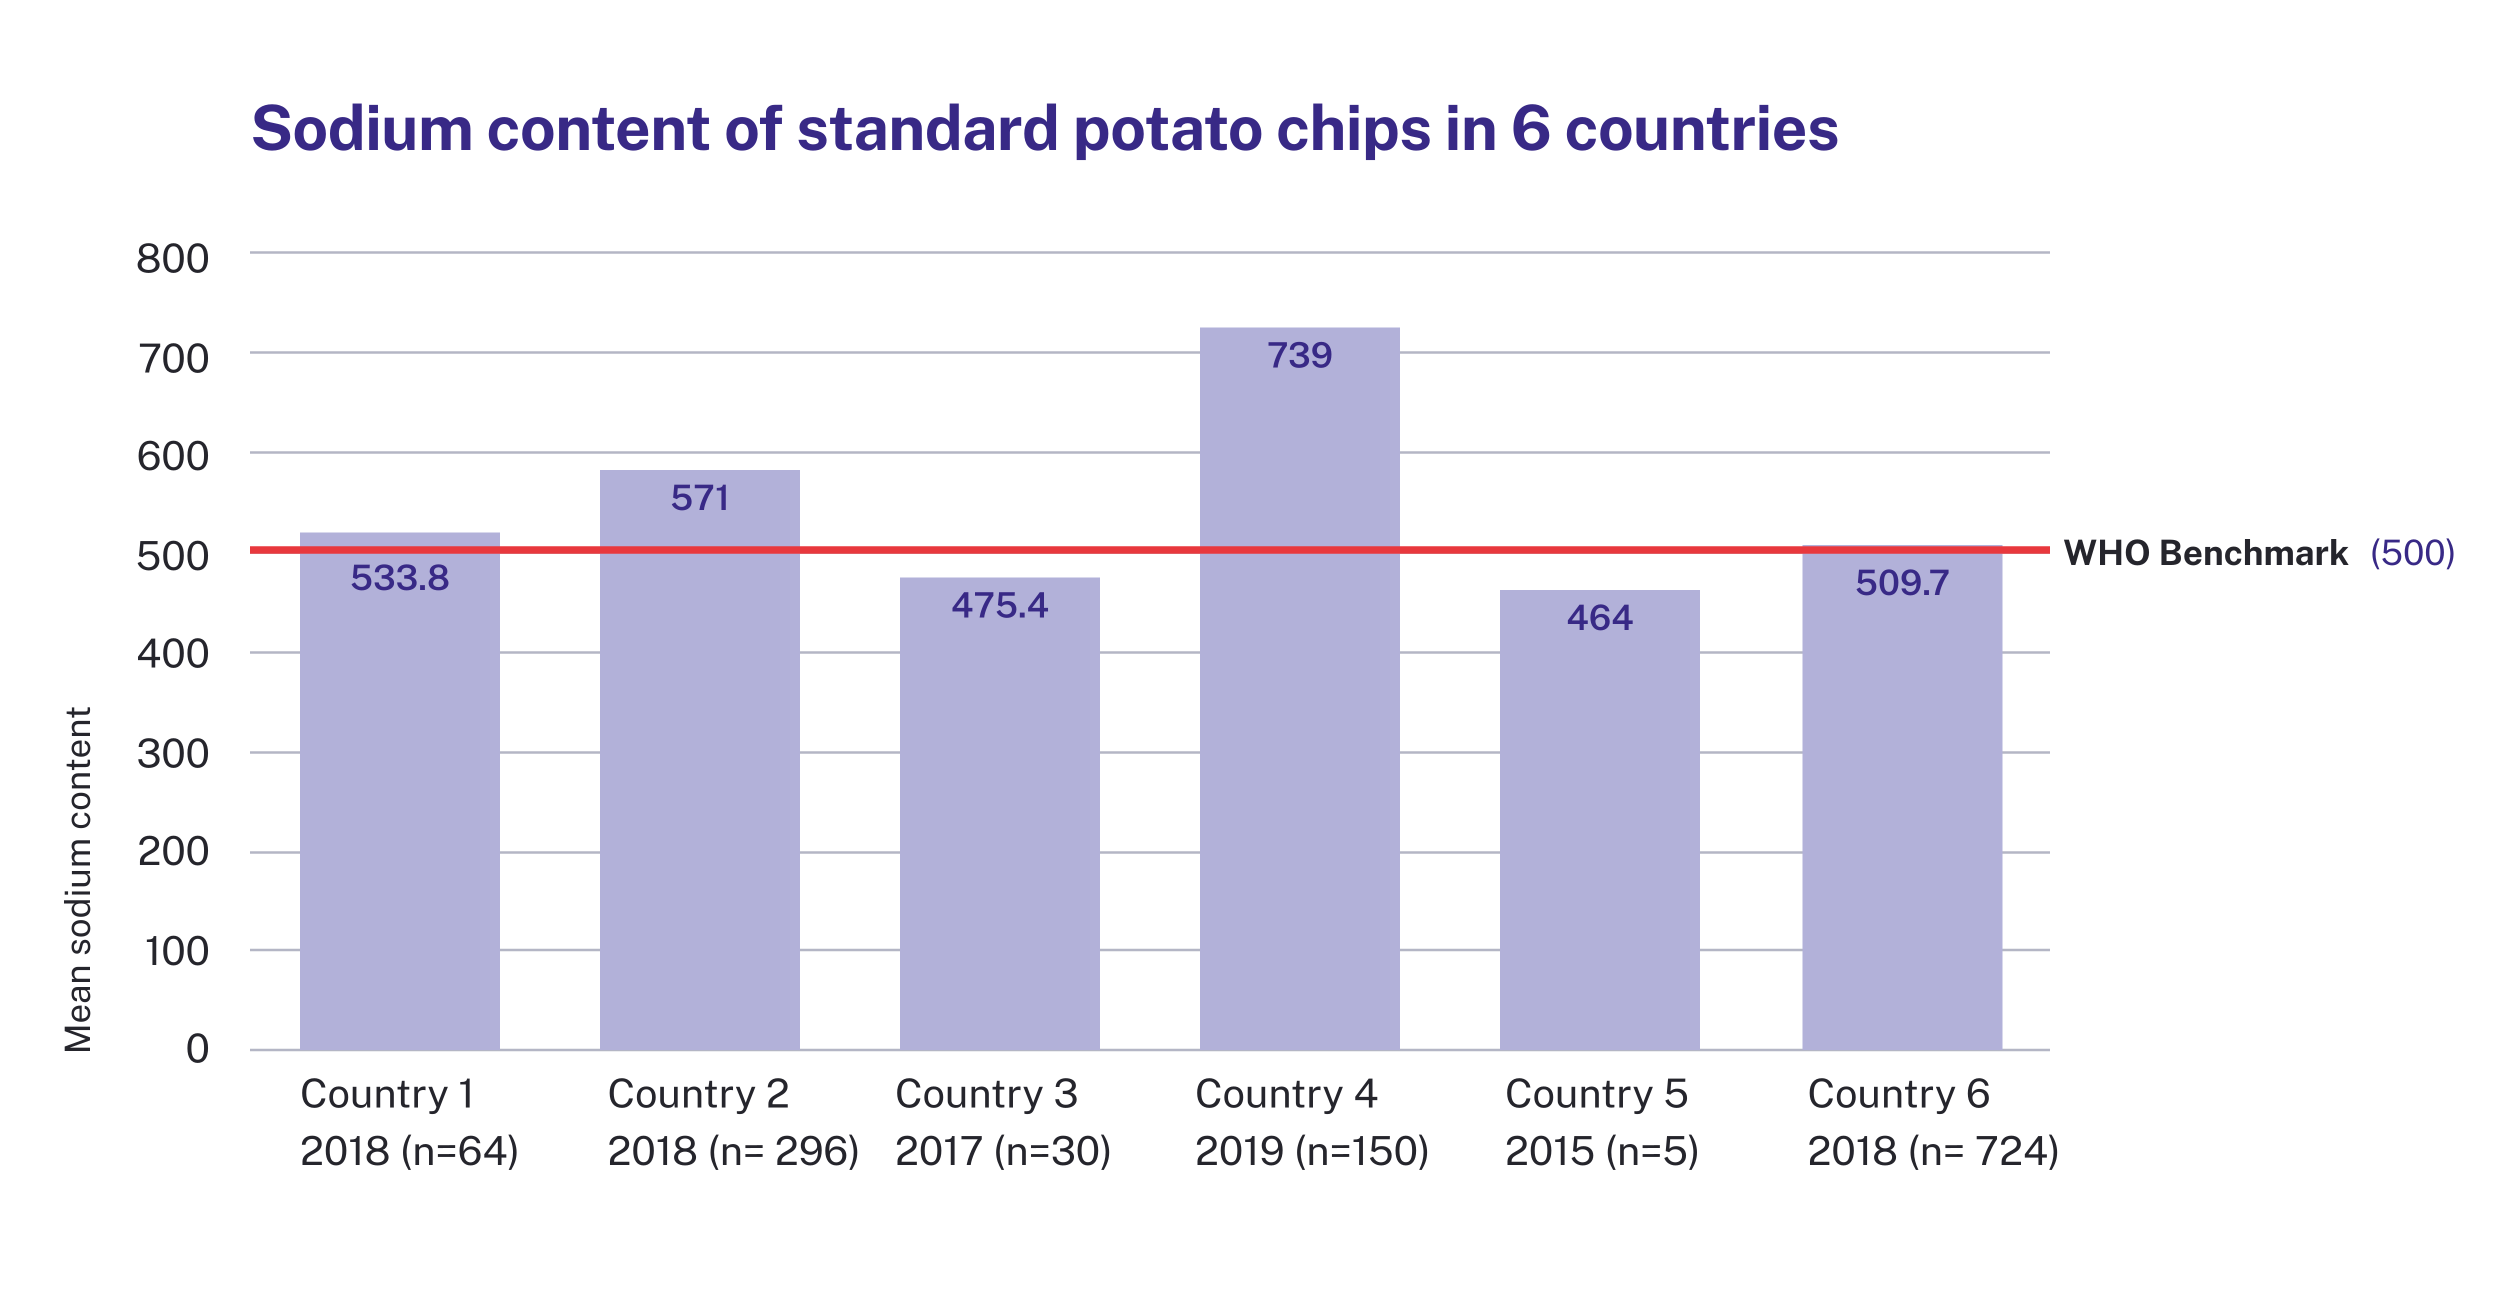 <svg width="1000" height="520" viewBox="0 0 1000 520" fill="none" xmlns="http://www.w3.org/2000/svg">
<rect x="0" y="0" width="1000" height="520" fill="#333333" stroke="none"/>
<g clip-path="url(#clip0_1_115)">
<rect width="1000" height="520" fill="white"/>
<path d="M108.8 60.25C105.188 60.25 101.625 58.462 101.25 54.837H104.988C105.35 56.475 106.838 57.388 109.013 57.388C110.713 57.388 112.4 56.65 112.4 55.087C112.4 53.85 111.45 53.312 109.888 52.95L106.5 52.212C103.6 51.612 101.775 50.075 101.775 47.15C101.775 43.775 104.838 41.7 108.85 41.7C113.35 41.7 115.85 44.125 115.888 47.175H112.238C112.038 45.3 110.638 44.587 108.75 44.587C106.575 44.587 105.613 45.625 105.613 46.788C105.613 47.888 106.325 48.538 108.013 48.888L111.15 49.562C114.65 50.25 116.075 52.163 116.075 54.725C116.075 58 113.063 60.25 108.8 60.25ZM124.113 60.25C120.313 60.25 117.863 57.688 117.863 53.612C117.863 49.538 120.288 46.825 124.126 46.825C127.938 46.825 130.363 49.475 130.363 53.612C130.363 57.5 128.051 60.25 124.113 60.25ZM124.126 57.538C126.038 57.538 126.788 55.663 126.788 53.487C126.788 51.438 126.151 49.513 124.126 49.513C122.188 49.513 121.426 51.288 121.426 53.487C121.426 55.513 122.076 57.538 124.126 57.538ZM137.493 60.25C134.018 60.25 131.993 57.737 131.993 53.462C131.993 49.413 133.805 46.825 137.13 46.825C138.98 46.825 140.405 47.725 141.03 48.825V41.425H144.693V60H142.043L141.63 57.35C141.168 58.775 140.043 60.25 137.493 60.25ZM138.293 57.625C140.13 57.625 141.03 56.462 141.03 53.413C141.005 50.775 140.13 49.475 138.318 49.475C136.73 49.475 135.555 50.575 135.555 53.413C135.555 56.288 136.618 57.625 138.293 57.625ZM147.639 45.225V41.938H151.189V45.225H147.639ZM147.676 60V47.075H151.164V60H147.676ZM158.816 60.25C156.441 60.237 153.891 58.763 153.891 56.013V47.075H157.541V55.55C157.541 56.75 158.341 57.6 159.854 57.6C161.279 57.6 162.191 56.825 162.191 55.487V47.075H165.804V60H163.054L162.629 57.438C162.166 59.7 160.341 60.263 158.816 60.25ZM168.745 60V47.075H172.32V48.9C173.095 47.763 174.383 46.825 176.408 46.825C177.733 46.825 179.27 47.538 180.033 48.9C180.87 47.725 182.27 46.825 183.945 46.825C185.87 46.825 188.17 47.987 188.17 51.475V60H184.52V51.925C184.52 50.362 183.483 49.8 182.445 49.8C181.483 49.8 180.258 50.35 180.258 51.725V60H176.62V51.6C176.62 50.425 175.533 49.8 174.57 49.8C173.57 49.8 172.395 50.425 172.395 51.725V60H168.745ZM201.751 60.25C198.151 60.25 195.513 57.725 195.513 53.587C195.513 49.575 197.988 46.825 201.751 46.825C204.988 46.825 207.001 49.013 207.201 51.788H204.163C204.001 50.763 203.276 49.6 201.776 49.6C200.076 49.6 198.913 50.9 198.913 53.562C198.913 56.087 200.001 57.663 201.851 57.663C203.326 57.663 204.051 56.375 204.201 55.487H207.163C207.001 58.163 204.913 60.25 201.751 60.25ZM215.137 60.25C211.337 60.25 208.887 57.688 208.887 53.612C208.887 49.538 211.312 46.825 215.149 46.825C218.962 46.825 221.387 49.475 221.387 53.612C221.387 57.5 219.074 60.25 215.137 60.25ZM215.149 57.538C217.062 57.538 217.812 55.663 217.812 53.487C217.812 51.438 217.174 49.513 215.149 49.513C213.212 49.513 212.449 51.288 212.449 53.487C212.449 55.513 213.099 57.538 215.149 57.538ZM223.629 60V47.075H227.216V48.9C227.804 47.962 228.929 46.962 230.966 46.962C233.329 46.962 235.491 48.275 235.491 51.475V60H231.841V51.925C231.841 50.525 230.879 49.825 229.691 49.825C228.491 49.825 227.279 50.462 227.279 51.725V60H223.629ZM243.334 60.138C239.921 60.138 239.046 58.725 239.046 56.65V49.612H236.946V47.075H239.159L240.084 43.175H242.684V47.062H245.559V49.612H242.684L242.709 56.5C242.709 57.45 243.059 57.575 243.859 57.575H245.596V59.825C245.246 59.975 244.596 60.138 243.334 60.138ZM253.432 60.25C249.594 60.25 246.969 57.7 246.969 53.688C246.969 49.8 249.282 46.825 253.244 46.825C257.194 46.825 259.269 49.513 259.269 53.388V54.375H250.582C250.569 56.35 251.594 57.612 253.344 57.612C254.594 57.612 255.594 57.112 255.969 55.9H259.257C258.819 58.663 256.119 60.25 253.432 60.25ZM250.582 52.2H255.857C255.857 50.638 254.994 49.375 253.232 49.375C251.557 49.375 250.569 50.775 250.582 52.2ZM261.648 60V47.075H265.236V48.9C265.823 47.962 266.948 46.962 268.986 46.962C271.348 46.962 273.511 48.275 273.511 51.475V60H269.861V51.925C269.861 50.525 268.898 49.825 267.711 49.825C266.511 49.825 265.298 50.462 265.298 51.725V60H261.648ZM281.353 60.138C277.941 60.138 277.066 58.725 277.066 56.65V49.612H274.966V47.075H277.178L278.103 43.175H280.703V47.062H283.578V49.612H280.703L280.728 56.5C280.728 57.45 281.078 57.575 281.878 57.575H283.616V59.825C283.266 59.975 282.616 60.138 281.353 60.138ZM296.809 60.25C293.009 60.25 290.559 57.688 290.559 53.612C290.559 49.538 292.984 46.825 296.822 46.825C300.634 46.825 303.059 49.475 303.059 53.612C303.059 57.5 300.747 60.25 296.809 60.25ZM296.822 57.538C298.734 57.538 299.484 55.663 299.484 53.487C299.484 51.438 298.847 49.513 296.822 49.513C294.884 49.513 294.122 51.288 294.122 53.487C294.122 55.513 294.772 57.538 296.822 57.538ZM306.386 60V49.612H303.998V47.075H306.386V45.212C306.386 43.125 307.673 41.925 309.911 41.925H312.873L312.898 44.35H311.186C310.261 44.35 309.973 44.775 309.973 45.825V47.075H312.773V49.612H310.048V60H306.386ZM325.187 60.25C322.487 60.25 319.85 58.987 319.387 55.925H322.537C322.875 57.3 324.162 57.75 325.175 57.75C326.562 57.75 327.512 57.325 327.512 56.4C327.512 55.7 327.05 55.312 325.875 55.087L323.6 54.612C321.312 54.138 319.8 53.05 319.787 50.913C319.775 48.587 321.675 46.825 325.212 46.825C328.387 46.825 330.45 48.3 330.487 50.837H327.437C327.25 49.837 326.387 49.275 325.162 49.275C323.912 49.275 323 49.725 323 50.638C323 51.312 323.637 51.675 325.05 51.95L327.15 52.425C330.025 53.138 330.637 55.025 330.637 56.2C330.637 58.788 328.412 60.25 325.187 60.25ZM338.423 60.138C335.01 60.138 334.135 58.725 334.135 56.65V49.612H332.035V47.075H334.248L335.173 43.175H337.773V47.062H340.648V49.612H337.773L337.798 56.5C337.798 57.45 338.148 57.575 338.948 57.575H340.685V59.825C340.335 59.975 339.685 60.138 338.423 60.138ZM346.787 60.25C344.324 60.25 342.424 58.825 342.424 56.3C342.424 53.475 344.462 51.975 349.024 51.925L350.649 51.9V51.125C350.649 49.938 349.974 49.275 348.512 49.288C347.449 49.3 346.374 49.737 346.012 50.925H342.974C343.112 48.125 345.449 46.825 348.687 46.825C352.637 46.825 354.149 48.375 354.149 50.913V60H351.099L350.799 57.775C349.912 59.65 348.599 60.25 346.787 60.25ZM348.024 57.85C349.337 57.85 350.637 56.8 350.649 55.688V53.775L349.337 53.8C347.512 53.825 345.887 54.362 345.887 55.938C345.887 57.138 346.824 57.85 348.024 57.85ZM356.859 60V47.075H360.447V48.9C361.034 47.962 362.159 46.962 364.197 46.962C366.559 46.962 368.722 48.275 368.722 51.475V60H365.072V51.925C365.072 50.525 364.109 49.825 362.922 49.825C361.722 49.825 360.509 50.462 360.509 51.725V60H356.859ZM376.316 60.25C372.841 60.25 370.816 57.737 370.816 53.462C370.816 49.413 372.629 46.825 375.954 46.825C377.804 46.825 379.229 47.725 379.854 48.825V41.425H383.516V60H380.866L380.454 57.35C379.991 58.775 378.866 60.25 376.316 60.25ZM377.116 57.625C378.954 57.625 379.854 56.462 379.854 53.413C379.829 50.775 378.954 49.475 377.141 49.475C375.554 49.475 374.379 50.575 374.379 53.413C374.379 56.288 375.441 57.625 377.116 57.625ZM390.226 60.25C387.764 60.25 385.864 58.825 385.864 56.3C385.864 53.475 387.901 51.975 392.464 51.925L394.089 51.9V51.125C394.089 49.938 393.414 49.275 391.951 49.288C390.889 49.3 389.814 49.737 389.451 50.925H386.414C386.551 48.125 388.889 46.825 392.126 46.825C396.076 46.825 397.589 48.375 397.589 50.913V60H394.539L394.239 57.775C393.351 59.65 392.039 60.25 390.226 60.25ZM391.464 57.85C392.776 57.85 394.076 56.8 394.089 55.688V53.775L392.776 53.8C390.951 53.825 389.326 54.362 389.326 55.938C389.326 57.138 390.264 57.85 391.464 57.85ZM400.299 60V47.075H403.811V50.138C404.424 48.163 405.874 46.825 407.911 46.825C408.149 46.825 408.374 46.85 408.474 46.9V50.375C408.324 50.312 408.099 50.3 407.924 50.288C405.049 50.038 403.949 51.188 403.949 52.925V60H400.299ZM415.215 60.25C411.74 60.25 409.715 57.737 409.715 53.462C409.715 49.413 411.527 46.825 414.852 46.825C416.702 46.825 418.127 47.725 418.752 48.825V41.425H422.415V60H419.765L419.352 57.35C418.89 58.775 417.765 60.25 415.215 60.25ZM416.015 57.625C417.852 57.625 418.752 56.462 418.752 53.413C418.727 50.775 417.852 49.475 416.04 49.475C414.452 49.475 413.277 50.575 413.277 53.413C413.277 56.288 414.34 57.625 416.015 57.625ZM430.677 64.025V47.075H434.339L434.352 48.938C435.139 47.737 436.602 46.825 438.364 46.825C441.252 46.825 443.339 48.913 443.339 53.438C443.339 58.125 441.064 60.25 438.002 60.25C436.339 60.25 435.039 59.275 434.327 58.062V64.025H430.677ZM437.127 57.575C438.702 57.575 439.927 56.325 439.927 53.462C439.927 50.975 438.802 49.475 437.127 49.475C435.227 49.475 434.327 51.2 434.327 53.462C434.327 55.625 435.227 57.575 437.127 57.575ZM451.25 60.25C447.45 60.25 445 57.688 445 53.612C445 49.538 447.425 46.825 451.262 46.825C455.075 46.825 457.5 49.475 457.5 53.612C457.5 57.5 455.187 60.25 451.25 60.25ZM451.262 57.538C453.175 57.538 453.925 55.663 453.925 53.487C453.925 51.438 453.287 49.513 451.262 49.513C449.325 49.513 448.562 51.288 448.562 53.487C448.562 55.513 449.212 57.538 451.262 57.538ZM464.927 60.138C461.514 60.138 460.639 58.725 460.639 56.65V49.612H458.539V47.075H460.752L461.677 43.175H464.277V47.062H467.152V49.612H464.277L464.302 56.5C464.302 57.45 464.652 57.575 465.452 57.575H467.189V59.825C466.839 59.975 466.189 60.138 464.927 60.138ZM473.291 60.25C470.828 60.25 468.928 58.825 468.928 56.3C468.928 53.475 470.966 51.975 475.528 51.925L477.153 51.9V51.125C477.153 49.938 476.478 49.275 475.016 49.288C473.953 49.3 472.878 49.737 472.516 50.925H469.478C469.616 48.125 471.953 46.825 475.191 46.825C479.141 46.825 480.653 48.375 480.653 50.913V60H477.603L477.303 57.775C476.416 59.65 475.103 60.25 473.291 60.25ZM474.528 57.85C475.841 57.85 477.141 56.8 477.153 55.688V53.775L475.841 53.8C474.016 53.825 472.391 54.362 472.391 55.938C472.391 57.138 473.328 57.85 474.528 57.85ZM488.499 60.138C485.086 60.138 484.211 58.725 484.211 56.65V49.612H482.111V47.075H484.324L485.249 43.175H487.849V47.062H490.724V49.612H487.849L487.874 56.5C487.874 57.45 488.224 57.575 489.024 57.575H490.761V59.825C490.411 59.975 489.761 60.138 488.499 60.138ZM498.297 60.25C494.497 60.25 492.047 57.688 492.047 53.612C492.047 49.538 494.472 46.825 498.309 46.825C502.122 46.825 504.547 49.475 504.547 53.612C504.547 57.5 502.234 60.25 498.297 60.25ZM498.309 57.538C500.222 57.538 500.972 55.663 500.972 53.487C500.972 51.438 500.334 49.513 498.309 49.513C496.372 49.513 495.609 51.288 495.609 53.487C495.609 55.513 496.259 57.538 498.309 57.538ZM517.584 60.25C513.984 60.25 511.346 57.725 511.346 53.587C511.346 49.575 513.821 46.825 517.584 46.825C520.821 46.825 522.834 49.013 523.034 51.788H519.996C519.834 50.763 519.109 49.6 517.609 49.6C515.909 49.6 514.746 50.9 514.746 53.562C514.746 56.087 515.834 57.663 517.684 57.663C519.159 57.663 519.884 56.375 520.034 55.487H522.996C522.834 58.163 520.746 60.25 517.584 60.25ZM525.308 60V41.425H528.933V48.938C529.558 48.05 530.595 47 532.645 47C535.108 47 537.158 48.487 537.158 51.1V60H533.495V51.638C533.495 50.462 532.52 49.825 531.333 49.825C530.133 49.825 528.958 50.475 528.958 51.75V60H525.308ZM539.877 45.225V41.938H543.427V45.225H539.877ZM539.914 60V47.075H543.402V60H539.914ZM546.365 64.025V47.075H550.028L550.04 48.938C550.828 47.737 552.29 46.825 554.053 46.825C556.94 46.825 559.028 48.913 559.028 53.438C559.028 58.125 556.753 60.25 553.69 60.25C552.028 60.25 550.728 59.275 550.015 58.062V64.025H546.365ZM552.815 57.575C554.39 57.575 555.615 56.325 555.615 53.462C555.615 50.975 554.49 49.475 552.815 49.475C550.915 49.475 550.015 51.2 550.015 53.462C550.015 55.625 550.915 57.575 552.815 57.575ZM566.452 60.25C563.752 60.25 561.114 58.987 560.652 55.925H563.802C564.139 57.3 565.427 57.75 566.439 57.75C567.827 57.75 568.777 57.325 568.777 56.4C568.777 55.7 568.314 55.312 567.139 55.087L564.864 54.612C562.577 54.138 561.064 53.05 561.052 50.913C561.039 48.587 562.939 46.825 566.477 46.825C569.652 46.825 571.714 48.3 571.752 50.837H568.702C568.514 49.837 567.652 49.275 566.427 49.275C565.177 49.275 564.264 49.725 564.264 50.638C564.264 51.312 564.902 51.675 566.314 51.95L568.414 52.425C571.289 53.138 571.902 55.025 571.902 56.2C571.902 58.788 569.677 60.25 566.452 60.25ZM579.404 45.225V41.938H582.954V45.225H579.404ZM579.442 60V47.075H582.929V60H579.442ZM585.893 60V47.075H589.48V48.9C590.068 47.962 591.193 46.962 593.23 46.962C595.593 46.962 597.755 48.275 597.755 51.475V60H594.105V51.925C594.105 50.525 593.143 49.825 591.955 49.825C590.755 49.825 589.543 50.462 589.543 51.725V60H585.893ZM612.827 60.275C608.202 60.275 605.389 56.737 605.389 51.312C605.389 45.362 608.227 41.675 612.977 41.675C616.364 41.675 619.264 43.6 619.452 46.888H616.114C615.677 45.362 614.639 44.562 613.052 44.562C610.452 44.562 609.102 46.938 609.452 50.45C610.277 49.263 611.852 48.562 613.564 48.562C617.227 48.562 619.702 50.75 619.702 54.1C619.702 57.65 616.902 60.275 612.827 60.275ZM612.702 57.475C614.439 57.475 615.839 56.15 615.839 54.275C615.839 52.288 614.489 51.288 612.714 51.288C611.164 51.288 609.589 52.487 609.589 53.587C609.564 56.013 610.839 57.475 612.702 57.475ZM632.974 60.25C629.374 60.25 626.736 57.725 626.736 53.587C626.736 49.575 629.211 46.825 632.974 46.825C636.211 46.825 638.224 49.013 638.424 51.788H635.386C635.224 50.763 634.499 49.6 632.999 49.6C631.299 49.6 630.136 50.9 630.136 53.562C630.136 56.087 631.224 57.663 633.074 57.663C634.549 57.663 635.274 56.375 635.424 55.487H638.386C638.224 58.163 636.136 60.25 632.974 60.25ZM646.359 60.25C642.559 60.25 640.109 57.688 640.109 53.612C640.109 49.538 642.534 46.825 646.372 46.825C650.184 46.825 652.609 49.475 652.609 53.612C652.609 57.5 650.297 60.25 646.359 60.25ZM646.372 57.538C648.284 57.538 649.034 55.663 649.034 53.487C649.034 51.438 648.397 49.513 646.372 49.513C644.434 49.513 643.672 51.288 643.672 53.487C643.672 55.513 644.322 57.538 646.372 57.538ZM659.516 60.25C657.141 60.237 654.591 58.763 654.591 56.013V47.075H658.241V55.55C658.241 56.75 659.041 57.6 660.554 57.6C661.979 57.6 662.891 56.825 662.891 55.487V47.075H666.504V60H663.754L663.329 57.438C662.866 59.7 661.041 60.263 659.516 60.25ZM669.445 60V47.075H673.033V48.9C673.62 47.962 674.745 46.962 676.783 46.962C679.145 46.962 681.308 48.275 681.308 51.475V60H677.658V51.925C677.658 50.525 676.695 49.825 675.508 49.825C674.308 49.825 673.095 50.462 673.095 51.725V60H669.445ZM689.15 60.138C685.738 60.138 684.863 58.725 684.863 56.65V49.612H682.763V47.075H684.975L685.9 43.175H688.5V47.062H691.375V49.612H688.5L688.525 56.5C688.525 57.45 688.875 57.575 689.675 57.575H691.413V59.825C691.063 59.975 690.413 60.138 689.15 60.138ZM693.726 60V47.075H697.238V50.138C697.851 48.163 699.301 46.825 701.338 46.825C701.576 46.825 701.801 46.85 701.901 46.9V50.375C701.751 50.312 701.526 50.3 701.351 50.288C698.476 50.038 697.376 51.188 697.376 52.925V60H693.726ZM703.778 45.225V41.938H707.328V45.225H703.778ZM703.816 60V47.075H707.303V60H703.816ZM716.131 60.25C712.293 60.25 709.668 57.7 709.668 53.688C709.668 49.8 711.981 46.825 715.943 46.825C719.893 46.825 721.968 49.513 721.968 53.388V54.375H713.281C713.268 56.35 714.293 57.612 716.043 57.612C717.293 57.612 718.293 57.112 718.668 55.9H721.956C721.518 58.663 718.818 60.25 716.131 60.25ZM713.281 52.2H718.556C718.556 50.638 717.693 49.375 715.931 49.375C714.256 49.375 713.268 50.775 713.281 52.2ZM729.499 60.25C726.799 60.25 724.161 58.987 723.699 55.925H726.849C727.186 57.3 728.474 57.75 729.486 57.75C730.874 57.75 731.824 57.325 731.824 56.4C731.824 55.7 731.361 55.312 730.186 55.087L727.911 54.612C725.624 54.138 724.111 53.05 724.099 50.913C724.086 48.587 725.986 46.825 729.524 46.825C732.699 46.825 734.761 48.3 734.799 50.837H731.749C731.561 49.837 730.699 49.275 729.474 49.275C728.224 49.275 727.311 49.725 727.311 50.638C727.311 51.312 727.949 51.675 729.361 51.95L731.461 52.425C734.336 53.138 734.949 55.025 734.949 56.2C734.949 58.788 732.724 60.25 729.499 60.25Z" fill="#382986"/>
<path d="M100 341H820" stroke="#B4B6C5"/>
<path d="M100 380H820" stroke="#B4B6C5"/>
<path d="M100 420H820" stroke="#B4B6C5"/>
<path d="M100 301H820" stroke="#B4B6C5"/>
<path d="M100 261H820" stroke="#B4B6C5"/>
<path d="M100 221H820" stroke="#B4B6C5"/>
<path d="M100 181H820" stroke="#B4B6C5"/>
<path d="M100 141H820" stroke="#B4B6C5"/>
<path d="M100 101H820" stroke="#B4B6C5"/>
<path d="M59.442 109.176C56.778 109.176 55.034 107.872 55.034 105.864C55.034 104.52 56.202 103.208 57.37 102.984C56.306 102.536 55.546 101.688 55.546 100.424C55.546 98.408 57.234 97.272 59.442 97.272C61.666 97.272 63.338 98.408 63.338 100.424C63.338 101.688 62.586 102.536 61.522 102.984C62.682 103.208 63.858 104.52 63.858 105.864C63.858 107.872 62.114 109.176 59.442 109.176ZM59.442 102.36C60.85 102.36 61.818 101.632 61.818 100.392C61.818 99.152 60.842 98.376 59.442 98.376C58.042 98.376 57.066 99.16 57.066 100.392C57.066 101.632 58.042 102.36 59.442 102.36ZM59.442 107.976C61.162 107.976 62.266 107.144 62.266 105.856C62.266 104.584 61.162 103.664 59.442 103.664C57.738 103.664 56.634 104.584 56.634 105.856C56.634 107.144 57.738 107.976 59.442 107.976ZM69.404 109.176C66.868 109.176 65.284 107.176 65.284 103.264C65.284 99.312 66.908 97.272 69.42 97.272C71.924 97.272 73.532 99.304 73.532 103.24C73.532 107.16 71.94 109.176 69.404 109.176ZM69.42 107.896C71.076 107.896 71.932 106.536 71.932 103.248C71.932 99.904 71.044 98.52 69.412 98.52C67.772 98.52 66.868 99.92 66.868 103.248C66.868 106.52 67.772 107.896 69.42 107.896ZM79.091 109.176C76.555 109.176 74.971 107.176 74.971 103.264C74.971 99.312 76.595 97.272 79.107 97.272C81.611 97.272 83.219 99.304 83.219 103.24C83.219 107.16 81.627 109.176 79.091 109.176ZM79.107 107.896C80.763 107.896 81.619 106.536 81.619 103.248C81.619 99.904 80.731 98.52 79.099 98.52C77.459 98.52 76.555 99.92 76.555 103.248C76.555 106.52 77.459 107.896 79.107 107.896ZM58.051 149C58.395 146.888 59.803 142.504 62.459 138.712H55.963V137.432H64.083V138.712C62.027 141.528 59.931 146.584 59.659 149H58.051ZM69.404 149.176C66.868 149.176 65.284 147.176 65.284 143.264C65.284 139.312 66.908 137.272 69.42 137.272C71.924 137.272 73.532 139.304 73.532 143.24C73.532 147.16 71.94 149.176 69.404 149.176ZM69.42 147.896C71.076 147.896 71.932 146.536 71.932 143.248C71.932 139.904 71.044 138.52 69.412 138.52C67.772 138.52 66.868 139.92 66.868 143.248C66.868 146.52 67.772 147.896 69.42 147.896ZM79.091 149.176C76.555 149.176 74.971 147.176 74.971 143.264C74.971 139.312 76.595 137.272 79.107 137.272C81.611 137.272 83.219 139.304 83.219 143.24C83.219 147.16 81.627 149.176 79.091 149.176ZM79.107 147.896C80.763 147.896 81.619 146.536 81.619 143.248C81.619 139.904 80.731 138.52 79.099 138.52C77.459 138.52 76.555 139.92 76.555 143.248C76.555 146.52 77.459 147.896 79.107 147.896ZM59.84 188.176C57.152 188.176 55.44 186 55.44 182.392C55.44 178.672 57.04 176.272 59.968 176.272C61.88 176.272 63.504 177.384 63.752 179.288H62.36C62.048 178.192 61.208 177.504 59.992 177.504C57.944 177.504 56.88 179.272 57.072 182.52C57.504 181.344 58.68 180.56 60.048 180.56C62.328 180.56 63.864 181.952 63.864 184.224C63.864 186.544 62.304 188.176 59.84 188.176ZM59.824 186.952C61.24 186.952 62.272 185.872 62.272 184.296C62.272 182.712 61.392 181.76 59.808 181.76C58.536 181.76 57.288 182.752 57.288 183.928C57.272 185.696 58.296 186.952 59.824 186.952ZM69.404 188.176C66.868 188.176 65.284 186.176 65.284 182.264C65.284 178.312 66.908 176.272 69.42 176.272C71.924 176.272 73.532 178.304 73.532 182.24C73.532 186.16 71.94 188.176 69.404 188.176ZM69.42 186.896C71.076 186.896 71.932 185.536 71.932 182.248C71.932 178.904 71.044 177.52 69.412 177.52C67.772 177.52 66.868 178.92 66.868 182.248C66.868 185.52 67.772 186.896 69.42 186.896ZM79.091 188.176C76.555 188.176 74.971 186.176 74.971 182.264C74.971 178.312 76.595 176.272 79.107 176.272C81.611 176.272 83.219 178.304 83.219 182.24C83.219 186.16 81.627 188.176 79.091 188.176ZM79.107 186.896C80.763 186.896 81.619 185.536 81.619 182.248C81.619 178.904 80.731 177.52 79.099 177.52C77.459 177.52 76.555 178.92 76.555 182.248C76.555 185.52 77.459 186.896 79.107 186.896ZM59.538 228.176C57.394 228.176 55.634 226.96 55.034 225.208L56.314 224.672C56.874 225.992 57.906 226.928 59.434 226.928C61.074 226.928 62.162 225.912 62.162 224.264C62.162 222.72 60.986 221.712 59.546 221.712C58.602 221.712 57.89 221.88 57.018 222.848C56.946 222.88 56.938 222.88 56.866 222.84L55.618 222.448L56.138 216.432H63.042L63.002 217.712H57.402L57.106 221.448C57.874 220.736 58.778 220.456 59.85 220.456C61.938 220.456 63.738 221.752 63.738 224.216C63.738 226.616 62.082 228.176 59.538 228.176ZM69.404 228.176C66.868 228.176 65.284 226.176 65.284 222.264C65.284 218.312 66.908 216.272 69.42 216.272C71.924 216.272 73.532 218.304 73.532 222.24C73.532 226.16 71.94 228.176 69.404 228.176ZM69.42 226.896C71.076 226.896 71.932 225.536 71.932 222.248C71.932 218.904 71.044 217.52 69.412 217.52C67.772 217.52 66.868 218.92 66.868 222.248C66.868 225.52 67.772 226.896 69.42 226.896ZM79.091 228.176C76.555 228.176 74.971 226.176 74.971 222.264C74.971 218.312 76.595 216.272 79.107 216.272C81.611 216.272 83.219 218.304 83.219 222.24C83.219 226.16 81.627 228.176 79.091 228.176ZM79.107 226.896C80.763 226.896 81.619 225.536 81.619 222.248C81.619 218.904 80.731 217.52 79.099 217.52C77.459 217.52 76.555 218.92 76.555 222.248C76.555 225.52 77.459 226.896 79.107 226.896ZM60.645 267V264.048H55.197V262.696L60.589 255.432H62.093V262.744H64.013V264.048H62.093V267H60.645ZM56.613 262.744H60.613V257.376L56.613 262.744ZM69.404 267.176C66.868 267.176 65.284 265.176 65.284 261.264C65.284 257.312 66.908 255.272 69.42 255.272C71.924 255.272 73.532 257.304 73.532 261.24C73.532 265.16 71.94 267.176 69.404 267.176ZM69.42 265.896C71.076 265.896 71.932 264.536 71.932 261.248C71.932 257.904 71.044 256.52 69.412 256.52C67.772 256.52 66.868 257.92 66.868 261.248C66.868 264.52 67.772 265.896 69.42 265.896ZM79.091 267.176C76.555 267.176 74.971 265.176 74.971 261.264C74.971 257.312 76.595 255.272 79.107 255.272C81.611 255.272 83.219 257.304 83.219 261.24C83.219 265.16 81.627 267.176 79.091 267.176ZM79.107 265.896C80.763 265.896 81.619 264.536 81.619 261.248C81.619 257.904 80.731 256.52 79.099 256.52C77.459 256.52 76.555 257.92 76.555 261.248C76.555 264.52 77.459 265.896 79.107 265.896ZM59.403 307.176C57.011 307.152 55.387 305.808 55.315 303.672H56.795C57.011 305.112 58.027 305.904 59.459 305.904C61.163 305.904 62.259 305.048 62.259 303.792C62.259 302.392 60.979 301.64 59.347 301.624L58.307 301.6V300.344L59.299 300.32C60.819 300.296 61.955 299.384 61.955 298.304C61.955 297.344 61.043 296.504 59.459 296.504C58.219 296.504 56.987 297.2 56.939 298.8H55.467C55.467 296.56 57.275 295.272 59.467 295.272C61.867 295.272 63.547 296.344 63.547 298.256C63.547 299.4 62.835 300.368 61.339 300.888C62.859 301.304 63.859 302.304 63.859 303.808C63.859 305.92 61.971 307.2 59.403 307.176ZM69.404 307.176C66.868 307.176 65.284 305.176 65.284 301.264C65.284 297.312 66.908 295.272 69.42 295.272C71.924 295.272 73.532 297.304 73.532 301.24C73.532 305.16 71.94 307.176 69.404 307.176ZM69.42 305.896C71.076 305.896 71.932 304.536 71.932 301.248C71.932 297.904 71.044 296.52 69.412 296.52C67.772 296.52 66.868 297.92 66.868 301.248C66.868 304.52 67.772 305.896 69.42 305.896ZM79.091 307.176C76.555 307.176 74.971 305.176 74.971 301.264C74.971 297.312 76.595 295.272 79.107 295.272C81.611 295.272 83.219 297.304 83.219 301.24C83.219 305.16 81.627 307.176 79.091 307.176ZM79.107 305.896C80.763 305.896 81.619 304.536 81.619 301.248C81.619 297.904 80.731 296.52 79.099 296.52C77.459 296.52 76.555 297.92 76.555 301.248C76.555 304.52 77.459 305.896 79.107 305.896ZM55.976 346V344.624C55.976 340.472 62.096 340.688 62.096 337.56C62.096 336.384 61.208 335.576 59.8 335.576C58.288 335.576 57.32 336.496 57.2 337.92H55.728C55.768 335.92 57.168 334.272 59.856 334.272C62.184 334.272 63.664 335.592 63.664 337.56C63.664 341.72 57.624 341.352 57.624 344.456V344.688H63.728V346H55.976ZM69.404 346.176C66.868 346.176 65.284 344.176 65.284 340.264C65.284 336.312 66.908 334.272 69.42 334.272C71.924 334.272 73.532 336.304 73.532 340.24C73.532 344.16 71.94 346.176 69.404 346.176ZM69.42 344.896C71.076 344.896 71.932 343.536 71.932 340.248C71.932 336.904 71.044 335.52 69.412 335.52C67.772 335.52 66.868 336.92 66.868 340.248C66.868 343.52 67.772 344.896 69.42 344.896ZM79.091 346.176C76.555 346.176 74.971 344.176 74.971 340.264C74.971 336.312 76.595 334.272 79.107 334.272C81.611 334.272 83.219 336.304 83.219 340.24C83.219 344.16 81.627 346.176 79.091 346.176ZM79.107 344.896C80.763 344.896 81.619 343.536 81.619 340.248C81.619 336.904 80.731 335.52 79.099 335.52C77.459 335.52 76.555 336.92 76.555 340.248C76.555 343.52 77.459 344.896 79.107 344.896ZM60.976 386V376.792H58.744V375.824C60.816 375.824 61.392 375.368 61.448 374.432H62.504V386H60.976ZM69.404 386.176C66.868 386.176 65.284 384.176 65.284 380.264C65.284 376.312 66.908 374.272 69.42 374.272C71.924 374.272 73.532 376.304 73.532 380.24C73.532 384.16 71.94 386.176 69.404 386.176ZM69.42 384.896C71.076 384.896 71.932 383.536 71.932 380.248C71.932 376.904 71.044 375.52 69.412 375.52C67.772 375.52 66.868 376.92 66.868 380.248C66.868 383.52 67.772 384.896 69.42 384.896ZM79.091 386.176C76.555 386.176 74.971 384.176 74.971 380.264C74.971 376.312 76.595 374.272 79.107 374.272C81.611 374.272 83.219 376.304 83.219 380.24C83.219 384.16 81.627 386.176 79.091 386.176ZM79.107 384.896C80.763 384.896 81.619 383.536 81.619 380.248C81.619 376.904 80.731 375.52 79.099 375.52C77.459 375.52 76.555 376.92 76.555 380.248C76.555 383.52 77.459 384.896 79.107 384.896ZM79.091 425.176C76.555 425.176 74.971 423.176 74.971 419.264C74.971 415.312 76.595 413.272 79.107 413.272C81.611 413.272 83.219 415.304 83.219 419.24C83.219 423.16 81.627 425.176 79.091 425.176ZM79.107 423.896C80.763 423.896 81.619 422.536 81.619 419.248C81.619 415.904 80.731 414.52 79.099 414.52C77.459 414.52 76.555 415.92 76.555 419.248C76.555 422.52 77.459 423.896 79.107 423.896Z" fill="#25252C"/>
<path d="M125.784 443.16C122.664 443.16 120.864 440.952 120.864 437.176C120.864 433.408 122.648 431.272 125.784 431.272C128.224 431.272 129.936 432.976 130.152 435H128.576C128.312 433.64 127.368 432.56 125.744 432.56C123.632 432.56 122.504 433.992 122.504 437.192C122.504 440.416 123.632 441.872 125.744 441.872C127.368 441.872 128.312 440.712 128.576 439.36H130.152C129.912 441.336 128.544 443.16 125.784 443.16ZM135.52 443.16C133.224 443.16 131.728 441.656 131.728 438.896C131.728 436.304 133.08 434.568 135.528 434.568C137.808 434.568 139.288 436.112 139.288 438.896C139.288 441.424 137.984 443.16 135.52 443.16ZM135.528 441.992C137.008 441.992 137.824 440.808 137.824 438.864C137.824 437.096 137.152 435.728 135.528 435.728C134.024 435.728 133.2 436.896 133.2 438.864C133.2 440.608 133.872 441.992 135.528 441.992ZM144.264 443.16C142.544 443.144 141.088 442.208 141.088 440.344V434.728H142.568V440.192C142.568 441.272 143.224 442.008 144.576 442.008C145.792 442.008 146.6 441.368 146.6 440.112V434.728H148.072V443H146.896L146.744 441.416C146.44 442.656 145.432 443.168 144.264 443.16ZM150.615 443V434.728H152.047V435.928C152.455 435.24 153.311 434.608 154.639 434.608C156.207 434.608 157.535 435.512 157.535 437.592V443H156.055V437.736C156.055 436.448 155.311 435.832 154.231 435.832C153.111 435.832 152.087 436.36 152.087 437.472V443H150.615ZM162.537 443.04C160.817 443.04 160.361 442.328 160.361 441V435.808H159.017V434.728H160.401L160.761 432.32H161.849V434.72H163.713V435.808H161.849V440.952C161.849 441.832 162.081 441.912 162.857 441.912H163.761V442.904C163.553 442.984 163.137 443.04 162.537 443.04ZM165.724 443V434.728H167.132V436.32C167.548 435.128 168.532 434.568 169.58 434.568C169.82 434.568 170.076 434.6 170.212 434.672V436.104C170.052 436.032 169.756 436.008 169.588 436.008C168.268 435.92 167.196 436.48 167.196 437.856V443H165.724ZM173.017 445.64C172.049 445.64 171.745 445.432 171.745 445.432V444.472L172.593 444.488C173.825 444.536 174.121 443.992 174.289 443.584L174.577 442.8L171.345 434.728H172.841L175.281 441.112L177.705 434.728H179.153L175.673 443.624C175.025 445.2 174.161 445.64 173.017 445.64ZM186.335 443V433.792H184.103V432.824C186.175 432.824 186.751 432.368 186.807 431.432H187.863V443H186.335ZM120.992 466V464.624C120.992 460.472 127.112 460.688 127.112 457.56C127.112 456.384 126.224 455.576 124.816 455.576C123.304 455.576 122.336 456.496 122.216 457.92H120.744C120.784 455.92 122.184 454.272 124.872 454.272C127.2 454.272 128.68 455.592 128.68 457.56C128.68 461.72 122.64 461.352 122.64 464.456V464.688H128.744V466H120.992ZM134.419 466.176C131.883 466.176 130.299 464.176 130.299 460.264C130.299 456.312 131.923 454.272 134.435 454.272C136.939 454.272 138.547 456.304 138.547 460.24C138.547 464.16 136.955 466.176 134.419 466.176ZM134.435 464.896C136.091 464.896 136.947 463.536 136.947 460.248C136.947 456.904 136.059 455.52 134.427 455.52C132.787 455.52 131.883 456.92 131.883 460.248C131.883 463.52 132.787 464.896 134.435 464.896ZM142.304 466V456.792H140.072V455.824C142.144 455.824 142.72 455.368 142.776 454.432H143.832V466H142.304ZM151.02 466.176C148.356 466.176 146.612 464.872 146.612 462.864C146.612 461.52 147.78 460.208 148.948 459.984C147.884 459.536 147.124 458.688 147.124 457.424C147.124 455.408 148.812 454.272 151.02 454.272C153.244 454.272 154.916 455.408 154.916 457.424C154.916 458.688 154.164 459.536 153.1 459.984C154.26 460.208 155.436 461.52 155.436 462.864C155.436 464.872 153.692 466.176 151.02 466.176ZM151.02 459.36C152.428 459.36 153.396 458.632 153.396 457.392C153.396 456.152 152.42 455.376 151.02 455.376C149.62 455.376 148.644 456.16 148.644 457.392C148.644 458.632 149.62 459.36 151.02 459.36ZM151.02 464.976C152.74 464.976 153.844 464.144 153.844 462.856C153.844 461.584 152.74 460.664 151.02 460.664C149.316 460.664 148.212 461.584 148.212 462.856C148.212 464.144 149.316 464.976 151.02 464.976ZM163.374 467.976C162.054 465.728 161.206 463.672 161.206 460.952C161.206 458.312 162.15 455.816 163.494 453.832H164.51C163.422 455.912 162.638 458.44 162.638 460.968C162.638 463.376 163.246 465.584 164.382 467.976H163.374ZM166.162 466V457.728H167.594V458.928C168.002 458.24 168.858 457.608 170.186 457.608C171.754 457.608 173.082 458.512 173.082 460.592V466H171.602V460.736C171.602 459.448 170.858 458.832 169.778 458.832C168.658 458.832 167.634 459.36 167.634 460.472V466H166.162ZM175.156 459.216V458.072L182.06 458.064V459.208L175.156 459.216ZM175.156 462.768V461.624L182.06 461.608V462.76L175.156 462.768ZM188.215 466.176C185.527 466.176 183.815 464 183.815 460.392C183.815 456.672 185.415 454.272 188.343 454.272C190.255 454.272 191.879 455.384 192.127 457.288H190.735C190.423 456.192 189.583 455.504 188.367 455.504C186.319 455.504 185.255 457.272 185.447 460.52C185.879 459.344 187.055 458.56 188.423 458.56C190.703 458.56 192.239 459.952 192.239 462.224C192.239 464.544 190.679 466.176 188.215 466.176ZM188.199 464.952C189.615 464.952 190.647 463.872 190.647 462.296C190.647 460.712 189.767 459.76 188.183 459.76C186.911 459.76 185.663 460.752 185.663 461.928C185.647 463.696 186.671 464.952 188.199 464.952ZM199.161 466V463.048H193.713V461.696L199.105 454.432H200.609V461.744H202.529V463.048H200.609V466H199.161ZM195.129 461.744H199.129V456.376L195.129 461.744ZM203.471 467.976C204.607 465.584 205.215 463.376 205.215 460.968C205.215 458.44 204.431 455.912 203.343 453.832H204.359C205.703 455.816 206.639 458.312 206.639 460.952C206.639 463.672 205.799 465.728 204.479 467.976H203.471Z" fill="#25252C"/>
<path d="M248.784 443.16C245.664 443.16 243.864 440.952 243.864 437.176C243.864 433.408 245.648 431.272 248.784 431.272C251.224 431.272 252.936 432.976 253.152 435H251.576C251.312 433.64 250.368 432.56 248.744 432.56C246.632 432.56 245.504 433.992 245.504 437.192C245.504 440.416 246.632 441.872 248.744 441.872C250.368 441.872 251.312 440.712 251.576 439.36H253.152C252.912 441.336 251.544 443.16 248.784 443.16ZM258.52 443.16C256.224 443.16 254.728 441.656 254.728 438.896C254.728 436.304 256.08 434.568 258.528 434.568C260.808 434.568 262.288 436.112 262.288 438.896C262.288 441.424 260.984 443.16 258.52 443.16ZM258.528 441.992C260.008 441.992 260.824 440.808 260.824 438.864C260.824 437.096 260.152 435.728 258.528 435.728C257.024 435.728 256.2 436.896 256.2 438.864C256.2 440.608 256.872 441.992 258.528 441.992ZM267.264 443.16C265.544 443.144 264.088 442.208 264.088 440.344V434.728H265.568V440.192C265.568 441.272 266.224 442.008 267.576 442.008C268.792 442.008 269.6 441.368 269.6 440.112V434.728H271.072V443H269.896L269.744 441.416C269.44 442.656 268.432 443.168 267.264 443.16ZM273.615 443V434.728H275.047V435.928C275.455 435.24 276.311 434.608 277.639 434.608C279.207 434.608 280.535 435.512 280.535 437.592V443H279.055V437.736C279.055 436.448 278.311 435.832 277.231 435.832C276.111 435.832 275.087 436.36 275.087 437.472V443H273.615ZM285.537 443.04C283.817 443.04 283.361 442.328 283.361 441V435.808H282.017V434.728H283.401L283.761 432.32H284.849V434.72H286.713V435.808H284.849V440.952C284.849 441.832 285.081 441.912 285.857 441.912H286.761V442.904C286.553 442.984 286.137 443.04 285.537 443.04ZM288.724 443V434.728H290.132V436.32C290.548 435.128 291.532 434.568 292.58 434.568C292.82 434.568 293.076 434.6 293.212 434.672V436.104C293.052 436.032 292.756 436.008 292.588 436.008C291.268 435.92 290.196 436.48 290.196 437.856V443H288.724ZM296.017 445.64C295.049 445.64 294.745 445.432 294.745 445.432V444.472L295.593 444.488C296.825 444.536 297.121 443.992 297.289 443.584L297.577 442.8L294.345 434.728H295.841L298.281 441.112L300.705 434.728H302.153L298.673 443.624C298.025 445.2 297.161 445.64 296.017 445.64ZM307.351 443V441.624C307.351 437.472 313.471 437.688 313.471 434.56C313.471 433.384 312.583 432.576 311.175 432.576C309.663 432.576 308.695 433.496 308.575 434.92H307.103C307.143 432.92 308.543 431.272 311.231 431.272C313.559 431.272 315.039 432.592 315.039 434.56C315.039 438.72 308.999 438.352 308.999 441.456V441.688H315.103V443H307.351ZM243.992 466V464.624C243.992 460.472 250.112 460.688 250.112 457.56C250.112 456.384 249.224 455.576 247.816 455.576C246.304 455.576 245.336 456.496 245.216 457.92H243.744C243.784 455.92 245.184 454.272 247.872 454.272C250.2 454.272 251.68 455.592 251.68 457.56C251.68 461.72 245.64 461.352 245.64 464.456V464.688H251.744V466H243.992ZM257.419 466.176C254.883 466.176 253.299 464.176 253.299 460.264C253.299 456.312 254.923 454.272 257.435 454.272C259.939 454.272 261.547 456.304 261.547 460.24C261.547 464.16 259.955 466.176 257.419 466.176ZM257.435 464.896C259.091 464.896 259.947 463.536 259.947 460.248C259.947 456.904 259.059 455.52 257.427 455.52C255.787 455.52 254.883 456.92 254.883 460.248C254.883 463.52 255.787 464.896 257.435 464.896ZM265.304 466V456.792H263.072V455.824C265.144 455.824 265.72 455.368 265.776 454.432H266.832V466H265.304ZM274.02 466.176C271.356 466.176 269.612 464.872 269.612 462.864C269.612 461.52 270.78 460.208 271.948 459.984C270.884 459.536 270.124 458.688 270.124 457.424C270.124 455.408 271.812 454.272 274.02 454.272C276.244 454.272 277.916 455.408 277.916 457.424C277.916 458.688 277.164 459.536 276.1 459.984C277.26 460.208 278.436 461.52 278.436 462.864C278.436 464.872 276.692 466.176 274.02 466.176ZM274.02 459.36C275.428 459.36 276.396 458.632 276.396 457.392C276.396 456.152 275.42 455.376 274.02 455.376C272.62 455.376 271.644 456.16 271.644 457.392C271.644 458.632 272.62 459.36 274.02 459.36ZM274.02 464.976C275.74 464.976 276.844 464.144 276.844 462.856C276.844 461.584 275.74 460.664 274.02 460.664C272.316 460.664 271.212 461.584 271.212 462.856C271.212 464.144 272.316 464.976 274.02 464.976ZM286.374 467.976C285.054 465.728 284.206 463.672 284.206 460.952C284.206 458.312 285.15 455.816 286.494 453.832H287.51C286.422 455.912 285.638 458.44 285.638 460.968C285.638 463.376 286.246 465.584 287.382 467.976H286.374ZM289.162 466V457.728H290.594V458.928C291.002 458.24 291.858 457.608 293.186 457.608C294.754 457.608 296.082 458.512 296.082 460.592V466H294.602V460.736C294.602 459.448 293.858 458.832 292.778 458.832C291.658 458.832 290.634 459.36 290.634 460.472V466H289.162ZM298.156 459.216V458.072L305.06 458.064V459.208L298.156 459.216ZM298.156 462.768V461.624L305.06 461.608V462.76L298.156 462.768ZM310.93 466V464.624C310.93 460.472 317.05 460.688 317.05 457.56C317.05 456.384 316.162 455.576 314.754 455.576C313.242 455.576 312.274 456.496 312.154 457.92H310.682C310.722 455.92 312.122 454.272 314.81 454.272C317.138 454.272 318.618 455.592 318.618 457.56C318.618 461.72 312.578 461.352 312.578 464.456V464.688H318.682V466H310.93ZM324.117 466.176C322.205 466.176 320.517 465.032 320.261 463.168H321.701C321.965 464.224 322.853 464.944 324.069 464.944C326.117 464.944 327.365 463.384 327.189 459.88C326.797 461.096 325.637 461.936 324.173 461.936C321.885 461.936 320.317 460.544 320.317 458.216C320.317 455.896 321.837 454.272 324.301 454.272C326.989 454.272 328.685 456.44 328.685 460.048C328.685 463.928 327.045 466.176 324.117 466.176ZM324.333 460.68C325.613 460.68 326.853 459.688 326.853 458.52C326.877 456.736 325.853 455.48 324.317 455.48C322.909 455.48 321.917 456.56 321.917 458.144C321.917 459.696 322.757 460.68 324.333 460.68ZM334.512 466.176C331.824 466.176 330.112 464 330.112 460.392C330.112 456.672 331.712 454.272 334.64 454.272C336.552 454.272 338.176 455.384 338.424 457.288H337.032C336.72 456.192 335.88 455.504 334.664 455.504C332.616 455.504 331.552 457.272 331.744 460.52C332.176 459.344 333.352 458.56 334.72 458.56C337 458.56 338.536 459.952 338.536 462.224C338.536 464.544 336.976 466.176 334.512 466.176ZM334.496 464.952C335.912 464.952 336.944 463.872 336.944 462.296C336.944 460.712 336.064 459.76 334.48 459.76C333.208 459.76 331.96 460.752 331.96 461.928C331.944 463.696 332.968 464.952 334.496 464.952ZM339.737 467.976C340.873 465.584 341.481 463.376 341.481 460.968C341.481 458.44 340.697 455.912 339.609 453.832H340.625C341.969 455.816 342.905 458.312 342.905 460.952C342.905 463.672 342.065 465.728 340.745 467.976H339.737Z" fill="#25252C"/>
<path d="M363.784 443.16C360.664 443.16 358.864 440.952 358.864 437.176C358.864 433.408 360.648 431.272 363.784 431.272C366.224 431.272 367.936 432.976 368.152 435H366.576C366.312 433.64 365.368 432.56 363.744 432.56C361.632 432.56 360.504 433.992 360.504 437.192C360.504 440.416 361.632 441.872 363.744 441.872C365.368 441.872 366.312 440.712 366.576 439.36H368.152C367.912 441.336 366.544 443.16 363.784 443.16ZM373.52 443.16C371.224 443.16 369.728 441.656 369.728 438.896C369.728 436.304 371.08 434.568 373.528 434.568C375.808 434.568 377.288 436.112 377.288 438.896C377.288 441.424 375.984 443.16 373.52 443.16ZM373.528 441.992C375.008 441.992 375.824 440.808 375.824 438.864C375.824 437.096 375.152 435.728 373.528 435.728C372.024 435.728 371.2 436.896 371.2 438.864C371.2 440.608 371.872 441.992 373.528 441.992ZM382.264 443.16C380.544 443.144 379.088 442.208 379.088 440.344V434.728H380.568V440.192C380.568 441.272 381.224 442.008 382.576 442.008C383.792 442.008 384.6 441.368 384.6 440.112V434.728H386.072V443H384.896L384.744 441.416C384.44 442.656 383.432 443.168 382.264 443.16ZM388.615 443V434.728H390.047V435.928C390.455 435.24 391.311 434.608 392.639 434.608C394.207 434.608 395.535 435.512 395.535 437.592V443H394.055V437.736C394.055 436.448 393.311 435.832 392.231 435.832C391.111 435.832 390.087 436.36 390.087 437.472V443H388.615ZM400.537 443.04C398.817 443.04 398.361 442.328 398.361 441V435.808H397.017V434.728H398.401L398.761 432.32H399.849V434.72H401.713V435.808H399.849V440.952C399.849 441.832 400.081 441.912 400.857 441.912H401.761V442.904C401.553 442.984 401.137 443.04 400.537 443.04ZM403.724 443V434.728H405.132V436.32C405.548 435.128 406.532 434.568 407.58 434.568C407.82 434.568 408.076 434.6 408.212 434.672V436.104C408.052 436.032 407.756 436.008 407.588 436.008C406.268 435.92 405.196 436.48 405.196 437.856V443H403.724ZM411.017 445.64C410.049 445.64 409.745 445.432 409.745 445.432V444.472L410.593 444.488C411.825 444.536 412.121 443.992 412.289 443.584L412.577 442.8L409.345 434.728H410.841L413.281 441.112L415.705 434.728H417.153L413.673 443.624C413.025 445.2 412.161 445.64 411.017 445.64ZM426.215 443.176C423.823 443.152 422.199 441.808 422.127 439.672H423.607C423.823 441.112 424.839 441.904 426.271 441.904C427.975 441.904 429.071 441.048 429.071 439.792C429.071 438.392 427.791 437.64 426.159 437.624L425.119 437.6V436.344L426.111 436.32C427.631 436.296 428.767 435.384 428.767 434.304C428.767 433.344 427.855 432.504 426.271 432.504C425.031 432.504 423.799 433.2 423.751 434.8H422.279C422.279 432.56 424.087 431.272 426.279 431.272C428.679 431.272 430.359 432.344 430.359 434.256C430.359 435.4 429.647 436.368 428.151 436.888C429.671 437.304 430.671 438.304 430.671 439.808C430.671 441.92 428.783 443.2 426.215 443.176ZM358.992 466V464.624C358.992 460.472 365.112 460.688 365.112 457.56C365.112 456.384 364.224 455.576 362.816 455.576C361.304 455.576 360.336 456.496 360.216 457.92H358.744C358.784 455.92 360.184 454.272 362.872 454.272C365.2 454.272 366.68 455.592 366.68 457.56C366.68 461.72 360.64 461.352 360.64 464.456V464.688H366.744V466H358.992ZM372.419 466.176C369.883 466.176 368.299 464.176 368.299 460.264C368.299 456.312 369.923 454.272 372.435 454.272C374.939 454.272 376.547 456.304 376.547 460.24C376.547 464.16 374.955 466.176 372.419 466.176ZM372.435 464.896C374.091 464.896 374.947 463.536 374.947 460.248C374.947 456.904 374.059 455.52 372.427 455.52C370.787 455.52 369.883 456.92 369.883 460.248C369.883 463.52 370.787 464.896 372.435 464.896ZM380.304 466V456.792H378.072V455.824C380.144 455.824 380.72 455.368 380.776 454.432H381.832V466H380.304ZM386.676 466C387.02 463.888 388.428 459.504 391.084 455.712H384.588V454.432H392.708V455.712C390.652 458.528 388.556 463.584 388.284 466H386.676ZM400.624 467.976C399.304 465.728 398.456 463.672 398.456 460.952C398.456 458.312 399.4 455.816 400.744 453.832H401.76C400.672 455.912 399.888 458.44 399.888 460.968C399.888 463.376 400.496 465.584 401.632 467.976H400.624ZM403.412 466V457.728H404.844V458.928C405.252 458.24 406.108 457.608 407.436 457.608C409.004 457.608 410.332 458.512 410.332 460.592V466H408.852V460.736C408.852 459.448 408.108 458.832 407.028 458.832C405.908 458.832 404.884 459.36 404.884 460.472V466H403.412ZM412.406 459.216V458.072L419.31 458.064V459.208L412.406 459.216ZM412.406 462.768V461.624L419.31 461.608V462.76L412.406 462.768ZM425.153 466.176C422.761 466.152 421.137 464.808 421.065 462.672H422.545C422.761 464.112 423.777 464.904 425.209 464.904C426.913 464.904 428.009 464.048 428.009 462.792C428.009 461.392 426.729 460.64 425.097 460.624L424.057 460.6V459.344L425.049 459.32C426.569 459.296 427.705 458.384 427.705 457.304C427.705 456.344 426.793 455.504 425.209 455.504C423.969 455.504 422.737 456.2 422.689 457.8H421.217C421.217 455.56 423.025 454.272 425.217 454.272C427.617 454.272 429.297 455.344 429.297 457.256C429.297 458.4 428.585 459.368 427.089 459.888C428.609 460.304 429.609 461.304 429.609 462.808C429.609 464.92 427.721 466.2 425.153 466.176ZM435.154 466.176C432.618 466.176 431.034 464.176 431.034 460.264C431.034 456.312 432.658 454.272 435.17 454.272C437.674 454.272 439.282 456.304 439.282 460.24C439.282 464.16 437.69 466.176 435.154 466.176ZM435.17 464.896C436.826 464.896 437.682 463.536 437.682 460.248C437.682 456.904 436.794 455.52 435.162 455.52C433.522 455.52 432.618 456.92 432.618 460.248C432.618 463.52 433.522 464.896 435.17 464.896ZM440.503 467.976C441.639 465.584 442.247 463.376 442.247 460.968C442.247 458.44 441.463 455.912 440.375 453.832H441.391C442.735 455.816 443.671 458.312 443.671 460.952C443.671 463.672 442.831 465.728 441.511 467.976H440.503Z" fill="#25252C"/>
<path d="M483.784 443.16C480.664 443.16 478.864 440.952 478.864 437.176C478.864 433.408 480.648 431.272 483.784 431.272C486.224 431.272 487.936 432.976 488.152 435H486.576C486.312 433.64 485.368 432.56 483.744 432.56C481.632 432.56 480.504 433.992 480.504 437.192C480.504 440.416 481.632 441.872 483.744 441.872C485.368 441.872 486.312 440.712 486.576 439.36H488.152C487.912 441.336 486.544 443.16 483.784 443.16ZM493.52 443.16C491.224 443.16 489.728 441.656 489.728 438.896C489.728 436.304 491.08 434.568 493.528 434.568C495.808 434.568 497.288 436.112 497.288 438.896C497.288 441.424 495.984 443.16 493.52 443.16ZM493.528 441.992C495.008 441.992 495.824 440.808 495.824 438.864C495.824 437.096 495.152 435.728 493.528 435.728C492.024 435.728 491.2 436.896 491.2 438.864C491.2 440.608 491.872 441.992 493.528 441.992ZM502.264 443.16C500.544 443.144 499.088 442.208 499.088 440.344V434.728H500.568V440.192C500.568 441.272 501.224 442.008 502.576 442.008C503.792 442.008 504.6 441.368 504.6 440.112V434.728H506.072V443H504.896L504.744 441.416C504.44 442.656 503.432 443.168 502.264 443.16ZM508.615 443V434.728H510.047V435.928C510.455 435.24 511.311 434.608 512.639 434.608C514.207 434.608 515.535 435.512 515.535 437.592V443H514.055V437.736C514.055 436.448 513.311 435.832 512.231 435.832C511.111 435.832 510.087 436.36 510.087 437.472V443H508.615ZM520.537 443.04C518.817 443.04 518.361 442.328 518.361 441V435.808H517.017V434.728H518.401L518.761 432.32H519.849V434.72H521.713V435.808H519.849V440.952C519.849 441.832 520.081 441.912 520.857 441.912H521.761V442.904C521.553 442.984 521.137 443.04 520.537 443.04ZM523.724 443V434.728H525.132V436.32C525.548 435.128 526.532 434.568 527.58 434.568C527.82 434.568 528.076 434.6 528.212 434.672V436.104C528.052 436.032 527.756 436.008 527.588 436.008C526.268 435.92 525.196 436.48 525.196 437.856V443H523.724ZM531.017 445.64C530.049 445.64 529.745 445.432 529.745 445.432V444.472L530.593 444.488C531.825 444.536 532.121 443.992 532.289 443.584L532.577 442.8L529.345 434.728H530.841L533.281 441.112L535.705 434.728H537.153L533.673 443.624C533.025 445.2 532.161 445.64 531.017 445.64ZM547.551 443V440.048H542.103V438.696L547.495 431.432H548.999V438.744H550.919V440.048H548.999V443H547.551ZM543.519 438.744H547.519V433.376L543.519 438.744ZM478.992 466V464.624C478.992 460.472 485.112 460.688 485.112 457.56C485.112 456.384 484.224 455.576 482.816 455.576C481.304 455.576 480.336 456.496 480.216 457.92H478.744C478.784 455.92 480.184 454.272 482.872 454.272C485.2 454.272 486.68 455.592 486.68 457.56C486.68 461.72 480.64 461.352 480.64 464.456V464.688H486.744V466H478.992ZM492.419 466.176C489.883 466.176 488.299 464.176 488.299 460.264C488.299 456.312 489.923 454.272 492.435 454.272C494.939 454.272 496.547 456.304 496.547 460.24C496.547 464.16 494.955 466.176 492.419 466.176ZM492.435 464.896C494.091 464.896 494.947 463.536 494.947 460.248C494.947 456.904 494.059 455.52 492.427 455.52C490.787 455.52 489.883 456.92 489.883 460.248C489.883 463.52 490.787 464.896 492.435 464.896ZM500.304 466V456.792H498.072V455.824C500.144 455.824 500.72 455.368 500.776 454.432H501.832V466H500.304ZM508.492 466.176C506.58 466.176 504.892 465.032 504.636 463.168H506.076C506.34 464.224 507.228 464.944 508.444 464.944C510.492 464.944 511.74 463.384 511.564 459.88C511.172 461.096 510.012 461.936 508.548 461.936C506.26 461.936 504.692 460.544 504.692 458.216C504.692 455.896 506.212 454.272 508.676 454.272C511.364 454.272 513.06 456.44 513.06 460.048C513.06 463.928 511.42 466.176 508.492 466.176ZM508.708 460.68C509.988 460.68 511.228 459.688 511.228 458.52C511.252 456.736 510.228 455.48 508.692 455.48C507.284 455.48 506.292 456.56 506.292 458.144C506.292 459.696 507.132 460.68 508.708 460.68ZM520.999 467.976C519.679 465.728 518.831 463.672 518.831 460.952C518.831 458.312 519.775 455.816 521.119 453.832H522.135C521.047 455.912 520.263 458.44 520.263 460.968C520.263 463.376 520.871 465.584 522.007 467.976H520.999ZM523.787 466V457.728H525.219V458.928C525.627 458.24 526.483 457.608 527.811 457.608C529.379 457.608 530.707 458.512 530.707 460.592V466H529.227V460.736C529.227 459.448 528.483 458.832 527.403 458.832C526.283 458.832 525.259 459.36 525.259 460.472V466H523.787ZM532.781 459.216V458.072L539.685 458.064V459.208L532.781 459.216ZM532.781 462.768V461.624L539.685 461.608V462.76L532.781 462.768ZM543.648 466V456.792H541.416V455.824C543.488 455.824 544.064 455.368 544.12 454.432H545.176V466H543.648ZM552.46 466.176C550.316 466.176 548.556 464.96 547.956 463.208L549.236 462.672C549.796 463.992 550.828 464.928 552.356 464.928C553.996 464.928 555.084 463.912 555.084 462.264C555.084 460.72 553.908 459.712 552.468 459.712C551.524 459.712 550.812 459.88 549.94 460.848C549.868 460.88 549.86 460.88 549.788 460.84L548.54 460.448L549.06 454.432H555.964L555.924 455.712H550.324L550.028 459.448C550.796 458.736 551.7 458.456 552.772 458.456C554.86 458.456 556.66 459.752 556.66 462.216C556.66 464.616 555.004 466.176 552.46 466.176ZM562.326 466.176C559.789 466.176 558.206 464.176 558.206 460.264C558.206 456.312 559.83 454.272 562.342 454.272C564.846 454.272 566.454 456.304 566.454 460.24C566.454 464.16 564.862 466.176 562.326 466.176ZM562.342 464.896C563.998 464.896 564.854 463.536 564.854 460.248C564.854 456.904 563.966 455.52 562.334 455.52C560.694 455.52 559.789 456.92 559.789 460.248C559.789 463.52 560.694 464.896 562.342 464.896ZM567.674 467.976C568.81 465.584 569.418 463.376 569.418 460.968C569.418 458.44 568.634 455.912 567.546 453.832H568.562C569.906 455.816 570.842 458.312 570.842 460.952C570.842 463.672 570.002 465.728 568.682 467.976H567.674Z" fill="#25252C"/>
<path d="M607.784 443.16C604.664 443.16 602.864 440.952 602.864 437.176C602.864 433.408 604.648 431.272 607.784 431.272C610.224 431.272 611.936 432.976 612.152 435H610.576C610.312 433.64 609.368 432.56 607.744 432.56C605.632 432.56 604.504 433.992 604.504 437.192C604.504 440.416 605.632 441.872 607.744 441.872C609.368 441.872 610.312 440.712 610.576 439.36H612.152C611.912 441.336 610.544 443.16 607.784 443.16ZM617.52 443.16C615.224 443.16 613.728 441.656 613.728 438.896C613.728 436.304 615.08 434.568 617.528 434.568C619.808 434.568 621.288 436.112 621.288 438.896C621.288 441.424 619.984 443.16 617.52 443.16ZM617.528 441.992C619.008 441.992 619.824 440.808 619.824 438.864C619.824 437.096 619.152 435.728 617.528 435.728C616.024 435.728 615.2 436.896 615.2 438.864C615.2 440.608 615.872 441.992 617.528 441.992ZM626.264 443.16C624.544 443.144 623.088 442.208 623.088 440.344V434.728H624.568V440.192C624.568 441.272 625.224 442.008 626.576 442.008C627.792 442.008 628.6 441.368 628.6 440.112V434.728H630.072V443H628.896L628.744 441.416C628.44 442.656 627.432 443.168 626.264 443.16ZM632.615 443V434.728H634.047V435.928C634.455 435.24 635.311 434.608 636.639 434.608C638.207 434.608 639.535 435.512 639.535 437.592V443H638.055V437.736C638.055 436.448 637.311 435.832 636.231 435.832C635.111 435.832 634.087 436.36 634.087 437.472V443H632.615ZM644.537 443.04C642.817 443.04 642.361 442.328 642.361 441V435.808H641.017V434.728H642.401L642.761 432.32H643.849V434.72H645.713V435.808H643.849V440.952C643.849 441.832 644.081 441.912 644.857 441.912H645.761V442.904C645.553 442.984 645.137 443.04 644.537 443.04ZM647.724 443V434.728H649.132V436.32C649.548 435.128 650.532 434.568 651.58 434.568C651.82 434.568 652.076 434.6 652.212 434.672V436.104C652.052 436.032 651.756 436.008 651.588 436.008C650.268 435.92 649.196 436.48 649.196 437.856V443H647.724ZM655.017 445.64C654.049 445.64 653.745 445.432 653.745 445.432V444.472L654.593 444.488C655.825 444.536 656.121 443.992 656.289 443.584L656.577 442.8L653.345 434.728H654.841L657.281 441.112L659.705 434.728H661.153L657.673 443.624C657.025 445.2 656.161 445.64 655.017 445.64ZM670.631 443.176C668.487 443.176 666.727 441.96 666.127 440.208L667.407 439.672C667.967 440.992 668.999 441.928 670.527 441.928C672.167 441.928 673.255 440.912 673.255 439.264C673.255 437.72 672.079 436.712 670.639 436.712C669.695 436.712 668.983 436.88 668.111 437.848C668.039 437.88 668.031 437.88 667.959 437.84L666.711 437.448L667.231 431.432H674.135L674.095 432.712H668.495L668.199 436.448C668.967 435.736 669.871 435.456 670.943 435.456C673.031 435.456 674.831 436.752 674.831 439.216C674.831 441.616 673.175 443.176 670.631 443.176ZM602.992 466V464.624C602.992 460.472 609.112 460.688 609.112 457.56C609.112 456.384 608.224 455.576 606.816 455.576C605.304 455.576 604.336 456.496 604.216 457.92H602.744C602.784 455.92 604.184 454.272 606.872 454.272C609.2 454.272 610.68 455.592 610.68 457.56C610.68 461.72 604.64 461.352 604.64 464.456V464.688H610.744V466H602.992ZM616.419 466.176C613.883 466.176 612.299 464.176 612.299 460.264C612.299 456.312 613.923 454.272 616.435 454.272C618.939 454.272 620.547 456.304 620.547 460.24C620.547 464.16 618.955 466.176 616.419 466.176ZM616.435 464.896C618.091 464.896 618.947 463.536 618.947 460.248C618.947 456.904 618.059 455.52 616.427 455.52C614.787 455.52 613.883 456.92 613.883 460.248C613.883 463.52 614.787 464.896 616.435 464.896ZM624.304 466V456.792H622.072V455.824C624.144 455.824 624.72 455.368 624.776 454.432H625.832V466H624.304ZM633.116 466.176C630.972 466.176 629.212 464.96 628.612 463.208L629.892 462.672C630.452 463.992 631.484 464.928 633.012 464.928C634.652 464.928 635.74 463.912 635.74 462.264C635.74 460.72 634.564 459.712 633.124 459.712C632.18 459.712 631.468 459.88 630.596 460.848C630.524 460.88 630.516 460.88 630.444 460.84L629.196 460.448L629.716 454.432H636.62L636.58 455.712H630.98L630.684 459.448C631.452 458.736 632.356 458.456 633.428 458.456C635.516 458.456 637.316 459.752 637.316 462.216C637.316 464.616 635.66 466.176 633.116 466.176ZM645.264 467.976C643.944 465.728 643.096 463.672 643.096 460.952C643.096 458.312 644.04 455.816 645.384 453.832H646.4C645.312 455.912 644.528 458.44 644.528 460.968C644.528 463.376 645.136 465.584 646.272 467.976H645.264ZM648.052 466V457.728H649.484V458.928C649.892 458.24 650.748 457.608 652.076 457.608C653.644 457.608 654.972 458.512 654.972 460.592V466H653.492V460.736C653.492 459.448 652.748 458.832 651.668 458.832C650.548 458.832 649.524 459.36 649.524 460.472V466H648.052ZM657.047 459.216V458.072L663.951 458.064V459.208L657.047 459.216ZM657.047 462.768V461.624L663.951 461.608V462.76L657.047 462.768ZM670.21 466.176C668.066 466.176 666.306 464.96 665.706 463.208L666.986 462.672C667.546 463.992 668.578 464.928 670.106 464.928C671.746 464.928 672.834 463.912 672.834 462.264C672.834 460.72 671.658 459.712 670.218 459.712C669.274 459.712 668.562 459.88 667.69 460.848C667.618 460.88 667.61 460.88 667.538 460.84L666.29 460.448L666.81 454.432H673.714L673.674 455.712H668.074L667.778 459.448C668.546 458.736 669.45 458.456 670.522 458.456C672.61 458.456 674.41 459.752 674.41 462.216C674.41 464.616 672.754 466.176 670.21 466.176ZM675.628 467.976C676.764 465.584 677.372 463.376 677.372 460.968C677.372 458.44 676.588 455.912 675.5 453.832H676.516C677.86 455.816 678.796 458.312 678.796 460.952C678.796 463.672 677.956 465.728 676.636 467.976H675.628Z" fill="#25252C"/>
<path d="M728.784 443.16C725.664 443.16 723.864 440.952 723.864 437.176C723.864 433.408 725.648 431.272 728.784 431.272C731.224 431.272 732.936 432.976 733.152 435H731.576C731.312 433.64 730.368 432.56 728.744 432.56C726.632 432.56 725.504 433.992 725.504 437.192C725.504 440.416 726.632 441.872 728.744 441.872C730.368 441.872 731.312 440.712 731.576 439.36H733.152C732.912 441.336 731.544 443.16 728.784 443.16ZM738.52 443.16C736.224 443.16 734.728 441.656 734.728 438.896C734.728 436.304 736.08 434.568 738.528 434.568C740.808 434.568 742.288 436.112 742.288 438.896C742.288 441.424 740.984 443.16 738.52 443.16ZM738.528 441.992C740.008 441.992 740.824 440.808 740.824 438.864C740.824 437.096 740.152 435.728 738.528 435.728C737.024 435.728 736.2 436.896 736.2 438.864C736.2 440.608 736.872 441.992 738.528 441.992ZM747.264 443.16C745.544 443.144 744.088 442.208 744.088 440.344V434.728H745.568V440.192C745.568 441.272 746.224 442.008 747.576 442.008C748.792 442.008 749.6 441.368 749.6 440.112V434.728H751.072V443H749.896L749.744 441.416C749.44 442.656 748.432 443.168 747.264 443.16ZM753.615 443V434.728H755.047V435.928C755.455 435.24 756.311 434.608 757.639 434.608C759.207 434.608 760.535 435.512 760.535 437.592V443H759.055V437.736C759.055 436.448 758.311 435.832 757.231 435.832C756.111 435.832 755.087 436.36 755.087 437.472V443H753.615ZM765.537 443.04C763.817 443.04 763.361 442.328 763.361 441V435.808H762.017V434.728H763.401L763.761 432.32H764.849V434.72H766.713V435.808H764.849V440.952C764.849 441.832 765.081 441.912 765.857 441.912H766.761V442.904C766.553 442.984 766.137 443.04 765.537 443.04ZM768.724 443V434.728H770.132V436.32C770.548 435.128 771.532 434.568 772.58 434.568C772.82 434.568 773.076 434.6 773.212 434.672V436.104C773.052 436.032 772.756 436.008 772.588 436.008C771.268 435.92 770.196 436.48 770.196 437.856V443H768.724ZM776.017 445.64C775.049 445.64 774.745 445.432 774.745 445.432V444.472L775.593 444.488C776.825 444.536 777.121 443.992 777.289 443.584L777.577 442.8L774.345 434.728H775.841L778.281 441.112L780.705 434.728H782.153L778.673 443.624C778.025 445.2 777.161 445.64 776.017 445.64ZM791.527 443.176C788.839 443.176 787.127 441 787.127 437.392C787.127 433.672 788.727 431.272 791.655 431.272C793.567 431.272 795.191 432.384 795.439 434.288H794.047C793.735 433.192 792.895 432.504 791.679 432.504C789.631 432.504 788.567 434.272 788.759 437.52C789.191 436.344 790.367 435.56 791.735 435.56C794.015 435.56 795.551 436.952 795.551 439.224C795.551 441.544 793.991 443.176 791.527 443.176ZM791.511 441.952C792.927 441.952 793.959 440.872 793.959 439.296C793.959 437.712 793.079 436.76 791.495 436.76C790.223 436.76 788.975 437.752 788.975 438.928C788.959 440.696 789.983 441.952 791.511 441.952ZM723.992 466V464.624C723.992 460.472 730.112 460.688 730.112 457.56C730.112 456.384 729.224 455.576 727.816 455.576C726.304 455.576 725.336 456.496 725.216 457.92H723.744C723.784 455.92 725.184 454.272 727.872 454.272C730.2 454.272 731.68 455.592 731.68 457.56C731.68 461.72 725.64 461.352 725.64 464.456V464.688H731.744V466H723.992ZM737.419 466.176C734.883 466.176 733.299 464.176 733.299 460.264C733.299 456.312 734.923 454.272 737.435 454.272C739.939 454.272 741.547 456.304 741.547 460.24C741.547 464.16 739.955 466.176 737.419 466.176ZM737.435 464.896C739.091 464.896 739.947 463.536 739.947 460.248C739.947 456.904 739.059 455.52 737.427 455.52C735.787 455.52 734.883 456.92 734.883 460.248C734.883 463.52 735.787 464.896 737.435 464.896ZM745.304 466V456.792H743.072V455.824C745.144 455.824 745.72 455.368 745.776 454.432H746.832V466H745.304ZM754.02 466.176C751.356 466.176 749.612 464.872 749.612 462.864C749.612 461.52 750.78 460.208 751.948 459.984C750.884 459.536 750.124 458.688 750.124 457.424C750.124 455.408 751.812 454.272 754.02 454.272C756.244 454.272 757.916 455.408 757.916 457.424C757.916 458.688 757.164 459.536 756.1 459.984C757.26 460.208 758.436 461.52 758.436 462.864C758.436 464.872 756.692 466.176 754.02 466.176ZM754.02 459.36C755.428 459.36 756.396 458.632 756.396 457.392C756.396 456.152 755.42 455.376 754.02 455.376C752.62 455.376 751.644 456.16 751.644 457.392C751.644 458.632 752.62 459.36 754.02 459.36ZM754.02 464.976C755.74 464.976 756.844 464.144 756.844 462.856C756.844 461.584 755.74 460.664 754.02 460.664C752.316 460.664 751.212 461.584 751.212 462.856C751.212 464.144 752.316 464.976 754.02 464.976ZM766.374 467.976C765.054 465.728 764.206 463.672 764.206 460.952C764.206 458.312 765.15 455.816 766.494 453.832H767.51C766.422 455.912 765.638 458.44 765.638 460.968C765.638 463.376 766.246 465.584 767.382 467.976H766.374ZM769.162 466V457.728H770.594V458.928C771.002 458.24 771.858 457.608 773.186 457.608C774.754 457.608 776.082 458.512 776.082 460.592V466H774.602V460.736C774.602 459.448 773.858 458.832 772.778 458.832C771.658 458.832 770.634 459.36 770.634 460.472V466H769.162ZM778.156 459.216V458.072L785.06 458.064V459.208L778.156 459.216ZM778.156 462.768V461.624L785.06 461.608V462.76L778.156 462.768ZM792.77 466C793.114 463.888 794.522 459.504 797.178 455.712H790.682V454.432H798.802V455.712C796.746 458.528 794.65 463.584 794.378 466H792.77ZM800.648 466V464.624C800.648 460.472 806.768 460.688 806.768 457.56C806.768 456.384 805.88 455.576 804.472 455.576C802.96 455.576 801.992 456.496 801.872 457.92H800.4C800.44 455.92 801.84 454.272 804.528 454.272C806.856 454.272 808.336 455.592 808.336 457.56C808.336 461.72 802.296 461.352 802.296 464.456V464.688H808.4V466H800.648ZM815.38 466V463.048H809.932V461.696L815.324 454.432H816.828V461.744H818.748V463.048H816.828V466H815.38ZM811.348 461.744H815.348V456.376L811.348 461.744ZM819.69 467.976C820.826 465.584 821.434 463.376 821.434 460.968C821.434 458.44 820.65 455.912 819.562 453.832H820.578C821.922 455.816 822.858 458.312 822.858 460.952C822.858 463.672 822.018 465.728 820.698 467.976H819.69Z" fill="#25252C"/>
<rect x="120" y="213" width="80" height="207" fill="#B2B1D9"/>
<rect x="240" y="188" width="80" height="232" fill="#B2B1D9"/>
<rect x="360" y="231" width="80" height="189" fill="#B2B1D9"/>
<rect x="480" y="131" width="80" height="289" fill="#B2B1D9"/>
<rect x="600" y="236" width="80" height="184" fill="#B2B1D9"/>
<rect x="721" y="218" width="80" height="202" fill="#B2B1D9"/>
<path d="M100 220H820" stroke="#E8383D" stroke-width="3"/>
<path d="M144.724 236.154C142.785 236.154 141.196 235.125 140.608 233.676L141.987 232.948C142.505 233.991 143.303 234.761 144.57 234.761C145.886 234.761 146.754 233.97 146.754 232.745C146.754 231.604 145.851 230.799 144.654 230.799C143.94 230.799 143.401 230.932 142.68 231.611C142.582 231.653 142.575 231.653 142.47 231.604L141.161 231.072L141.623 225.878H147.916L147.853 227.299H143.009L142.778 230.113C143.492 229.609 144.192 229.399 145.067 229.399C146.992 229.399 148.553 230.554 148.553 232.689C148.553 234.81 147.055 236.154 144.724 236.154ZM153.567 236.154C151.292 236.14 149.878 234.929 149.836 232.969H151.495C151.691 234.173 152.503 234.747 153.602 234.747C154.967 234.747 155.814 234.082 155.814 233.123C155.814 232.094 154.862 231.506 153.595 231.478L152.657 231.45V230.064L153.525 230.029C154.722 229.994 155.562 229.329 155.562 228.475C155.562 227.691 154.799 227.096 153.595 227.096C152.573 227.096 151.642 227.607 151.579 228.916H149.927C149.927 226.837 151.572 225.738 153.616 225.738C155.807 225.738 157.389 226.634 157.389 228.405C157.389 229.406 156.801 230.218 155.499 230.666C156.717 231.002 157.641 231.821 157.641 233.165C157.641 235.09 155.849 236.168 153.567 236.154ZM162.591 236.154C160.316 236.14 158.902 234.929 158.86 232.969H160.519C160.715 234.173 161.527 234.747 162.626 234.747C163.991 234.747 164.838 234.082 164.838 233.123C164.838 232.094 163.886 231.506 162.619 231.478L161.681 231.45V230.064L162.549 230.029C163.746 229.994 164.586 229.329 164.586 228.475C164.586 227.691 163.823 227.096 162.619 227.096C161.597 227.096 160.666 227.607 160.603 228.916H158.951C158.951 226.837 160.596 225.738 162.64 225.738C164.831 225.738 166.413 226.634 166.413 228.405C166.413 229.406 165.825 230.218 164.523 230.666C165.741 231.002 166.665 231.821 166.665 233.165C166.665 235.09 164.873 236.168 162.591 236.154ZM168.036 236V234.04H169.961V236H168.036ZM175.414 236.147C173.02 236.147 171.438 235.006 171.438 233.221C171.438 232.052 172.439 230.939 173.412 230.743C172.537 230.351 171.879 229.616 171.879 228.545C171.879 226.739 173.405 225.738 175.414 225.738C177.43 225.738 178.949 226.739 178.949 228.545C178.949 229.616 178.298 230.351 177.416 230.743C178.389 230.939 179.397 232.052 179.397 233.221C179.397 235.006 177.815 236.147 175.414 236.147ZM175.414 230.064C176.478 230.064 177.227 229.483 177.227 228.51C177.227 227.537 176.471 226.928 175.414 226.928C174.357 226.928 173.594 227.544 173.594 228.51C173.594 229.483 174.357 230.064 175.414 230.064ZM175.414 234.831C176.744 234.831 177.577 234.18 177.577 233.186C177.577 232.192 176.744 231.492 175.414 231.492C174.091 231.492 173.258 232.192 173.258 233.186C173.258 234.18 174.091 234.831 175.414 234.831Z" fill="#382986"/>
<path d="M272.818 204.154C270.879 204.154 269.29 203.125 268.702 201.676L270.081 200.948C270.599 201.991 271.397 202.761 272.664 202.761C273.98 202.761 274.848 201.97 274.848 200.745C274.848 199.604 273.945 198.799 272.748 198.799C272.034 198.799 271.495 198.932 270.774 199.611C270.676 199.653 270.669 199.653 270.564 199.604L269.255 199.072L269.717 193.878H276.01L275.947 195.299H271.103L270.872 198.113C271.586 197.609 272.286 197.399 273.161 197.399C275.086 197.399 276.647 198.554 276.647 200.689C276.647 202.81 275.149 204.154 272.818 204.154ZM279.743 204C279.96 202.264 281.073 198.547 283.453 195.299H277.909V193.878H285.266V195.299C283.572 197.511 281.738 201.774 281.584 204H279.743ZM288.576 204V196.202H286.7V195.187C288.471 195.187 289.08 194.725 289.15 193.878H290.312V204H288.576Z" fill="#382986"/>
<path d="M385.694 247L385.701 244.599H380.99V243.15L385.652 236.878H387.346V243.15H388.963V244.599H387.346V247H385.694ZM382.586 243.15H385.687V238.992L382.586 243.15ZM391.834 247C392.051 245.264 393.164 241.547 395.544 238.299H390V236.878H397.357V238.299C395.663 240.511 393.829 244.774 393.675 247H391.834ZM402.737 247.154C400.798 247.154 399.209 246.125 398.621 244.676L400 243.948C400.518 244.991 401.316 245.761 402.583 245.761C403.899 245.761 404.767 244.97 404.767 243.745C404.767 242.604 403.864 241.799 402.667 241.799C401.953 241.799 401.414 241.932 400.693 242.611C400.595 242.653 400.588 242.653 400.483 242.604L399.174 242.072L399.636 236.878H405.929L405.866 238.299H401.022L400.791 241.113C401.505 240.609 402.205 240.399 403.08 240.399C405.005 240.399 406.566 241.554 406.566 243.689C406.566 245.81 405.068 247.154 402.737 247.154ZM407.933 247V245.04H409.858V247H407.933ZM415.95 247L415.957 244.599H411.246V243.15L415.908 236.878H417.602V243.15H419.219V244.599H417.602V247H415.95ZM412.842 243.15H415.943V238.992L412.842 243.15Z" fill="#382986"/>
<path d="M509.243 147C509.46 145.264 510.573 141.547 512.953 138.299H507.409V136.878H514.766V138.299C513.072 140.511 511.238 144.774 511.084 147H509.243ZM519.569 147.154C517.294 147.14 515.88 145.929 515.838 143.969H517.497C517.693 145.173 518.505 145.747 519.604 145.747C520.969 145.747 521.816 145.082 521.816 144.123C521.816 143.094 520.864 142.506 519.597 142.478L518.659 142.45V141.064L519.527 141.029C520.724 140.994 521.564 140.329 521.564 139.475C521.564 138.691 520.801 138.096 519.597 138.096C518.575 138.096 517.644 138.607 517.581 139.916H515.929C515.929 137.837 517.574 136.738 519.618 136.738C521.809 136.738 523.391 137.634 523.391 139.405C523.391 140.406 522.803 141.218 521.501 141.666C522.719 142.002 523.643 142.821 523.643 144.165C523.643 146.09 521.851 147.168 519.569 147.154ZM528.425 147.154C526.633 147.154 525.058 146.069 524.89 144.354H526.521C526.717 145.201 527.403 145.782 528.362 145.782C529.972 145.782 531.022 144.634 530.861 141.911C530.483 142.807 529.559 143.402 528.362 143.402C526.325 143.402 524.904 142.177 524.904 140.182C524.904 138.166 526.339 136.738 528.565 136.738C531.043 136.738 532.583 138.663 532.583 141.757C532.583 145.278 531.043 147.154 528.425 147.154ZM528.614 142.016C529.594 142.016 530.574 141.26 530.574 140.455C530.588 139.006 529.79 138.061 528.607 138.061C527.522 138.061 526.745 138.887 526.745 140.098C526.745 141.288 527.445 142.016 528.614 142.016Z" fill="#382986"/>
<path d="M631.84 252L631.847 249.599H627.136V248.15L631.798 241.878H633.492V248.15H635.109V249.599H633.492V252H631.84ZM628.732 248.15H631.833V243.992L628.732 248.15ZM640.184 252.154C637.706 252.154 636.166 250.208 636.166 247.114C636.166 243.817 637.664 241.738 640.282 241.738C642.074 241.738 643.607 242.767 643.768 244.531H642.193C641.934 243.628 641.283 243.11 640.317 243.11C638.707 243.11 637.867 244.538 638.049 246.904C638.476 246.071 639.428 245.546 640.492 245.546C642.522 245.546 643.887 246.764 643.887 248.696C643.887 250.698 642.41 252.154 640.184 252.154ZM640.142 250.817C641.234 250.817 642.074 249.977 642.074 248.773C642.074 247.541 641.311 246.855 640.135 246.855C639.162 246.855 638.182 247.618 638.182 248.423C638.168 249.865 638.966 250.817 640.142 250.817ZM649.805 252L649.812 249.599H645.101V248.15L649.763 241.878H651.457V248.15H653.074V249.599H651.457V252H649.805ZM646.697 248.15H649.798V243.992L646.697 248.15Z" fill="#382986"/>
<path d="M746.708 238.154C744.769 238.154 743.18 237.125 742.592 235.676L743.971 234.948C744.489 235.991 745.287 236.761 746.554 236.761C747.87 236.761 748.738 235.97 748.738 234.745C748.738 233.604 747.835 232.799 746.638 232.799C745.924 232.799 745.385 232.932 744.664 233.611C744.566 233.653 744.559 233.653 744.454 233.604L743.145 233.072L743.607 227.878H749.9L749.837 229.299H744.993L744.762 232.113C745.476 231.609 746.176 231.399 747.051 231.399C748.976 231.399 750.537 232.554 750.537 234.689C750.537 236.81 749.039 238.154 746.708 238.154ZM755.587 238.154C753.242 238.154 751.821 236.355 751.821 232.974C751.821 229.565 753.277 227.738 755.594 227.738C757.904 227.738 759.353 229.558 759.353 232.96C759.353 236.348 757.925 238.154 755.587 238.154ZM755.594 236.733C756.91 236.733 757.547 235.655 757.547 232.967C757.547 230.223 756.889 229.117 755.587 229.117C754.285 229.117 753.606 230.237 753.606 232.967C753.606 235.641 754.271 236.733 755.594 236.733ZM764.134 238.154C762.342 238.154 760.767 237.069 760.599 235.354H762.23C762.426 236.201 763.112 236.782 764.071 236.782C765.681 236.782 766.731 235.634 766.57 232.911C766.192 233.807 765.268 234.402 764.071 234.402C762.034 234.402 760.613 233.177 760.613 231.182C760.613 229.166 762.048 227.738 764.274 227.738C766.752 227.738 768.292 229.663 768.292 232.757C768.292 236.278 766.752 238.154 764.134 238.154ZM764.323 233.016C765.303 233.016 766.283 232.26 766.283 231.455C766.297 230.006 765.499 229.061 764.316 229.061C763.231 229.061 762.454 229.887 762.454 231.098C762.454 232.288 763.154 233.016 764.323 233.016ZM769.651 238V236.04H771.576V238H769.651ZM773.909 238C774.126 236.264 775.239 232.547 777.619 229.299H772.075V227.878H779.432V229.299C777.738 231.511 775.904 235.774 775.75 238H773.909Z" fill="#382986"/>
<path d="M828.552 226L825.57 215.878H827.572L829.455 222.563L831.338 215.878H832.815L834.719 222.563L836.602 215.878H838.597L835.608 226H833.977L832.073 219.385L830.155 226H828.552ZM840 226V215.878H842.037V219.938H846.468V215.878H848.512V226H846.468V221.653H842.037V226H840ZM854.981 226.14C852.111 226.14 850.312 224.18 850.312 220.96C850.312 217.726 852.153 215.738 854.981 215.738C857.795 215.738 859.615 217.719 859.615 220.96C859.615 224.166 857.83 226.14 854.981 226.14ZM854.981 224.46C856.458 224.46 857.396 223.459 857.396 220.988C857.396 218.461 856.451 217.418 854.981 217.418C853.511 217.418 852.552 218.468 852.552 220.988C852.552 223.459 853.511 224.46 854.981 224.46ZM864.582 226V215.878H868.25C870.903 215.878 872.163 216.823 872.163 218.531C872.163 219.539 871.722 220.26 870.406 220.813C872.093 221.261 872.401 222.318 872.401 223.256C872.401 225.125 871.183 226 868.418 226H864.582ZM866.619 220.064H868.572C869.405 220.064 870.189 219.686 870.189 218.797C870.189 217.922 869.454 217.46 868.432 217.46H866.619V220.064ZM866.619 224.418H868.46C869.685 224.418 870.329 223.886 870.329 223.053C870.329 222.157 869.573 221.688 868.572 221.688H866.619V224.418ZM877.328 226.14C875.179 226.14 873.709 224.712 873.709 222.465C873.709 220.288 875.004 218.622 877.223 218.622C879.435 218.622 880.597 220.127 880.597 222.297V222.85H875.732C875.725 223.956 876.299 224.663 877.279 224.663C877.979 224.663 878.539 224.383 878.749 223.704H880.59C880.345 225.251 878.833 226.14 877.328 226.14ZM875.732 221.632H878.686C878.686 220.757 878.203 220.05 877.216 220.05C876.278 220.05 875.725 220.834 875.732 221.632ZM882.069 226V218.762H884.078V219.784C884.407 219.259 885.037 218.699 886.178 218.699C887.501 218.699 888.712 219.434 888.712 221.226V226H886.668V221.478C886.668 220.694 886.129 220.302 885.464 220.302C884.792 220.302 884.113 220.659 884.113 221.366V226H882.069ZM893.518 226.14C891.502 226.14 890.025 224.726 890.025 222.409C890.025 220.162 891.411 218.622 893.518 218.622C895.331 218.622 896.458 219.847 896.57 221.401H894.869C894.778 220.827 894.372 220.176 893.532 220.176C892.58 220.176 891.929 220.904 891.929 222.395C891.929 223.809 892.538 224.691 893.574 224.691C894.4 224.691 894.806 223.97 894.89 223.473H896.549C896.458 224.971 895.289 226.14 893.518 226.14ZM897.983 226V215.598H900.013V219.805C900.363 219.308 900.944 218.72 902.092 218.72C903.471 218.72 904.619 219.553 904.619 221.016V226H902.568V221.317C902.568 220.659 902.022 220.302 901.357 220.302C900.685 220.302 900.027 220.666 900.027 221.38V226H897.983ZM906.282 226V218.762H908.284V219.784C908.718 219.147 909.439 218.622 910.573 218.622C911.315 218.622 912.176 219.021 912.603 219.784C913.072 219.126 913.856 218.622 914.794 218.622C915.872 218.622 917.16 219.273 917.16 221.226V226H915.116V221.478C915.116 220.603 914.535 220.288 913.954 220.288C913.415 220.288 912.729 220.596 912.729 221.366V226H910.692V221.296C910.692 220.638 910.083 220.288 909.544 220.288C908.984 220.288 908.326 220.638 908.326 221.366V226H906.282ZM920.914 226.14C919.535 226.14 918.471 225.342 918.471 223.928C918.471 222.346 919.612 221.506 922.167 221.478L923.077 221.464V221.03C923.077 220.365 922.699 219.994 921.88 220.001C921.285 220.008 920.683 220.253 920.48 220.918H918.779C918.856 219.35 920.165 218.622 921.978 218.622C924.19 218.622 925.037 219.49 925.037 220.911V226H923.329L923.161 224.754C922.664 225.804 921.929 226.14 920.914 226.14ZM921.607 224.796C922.342 224.796 923.07 224.208 923.077 223.585V222.514L922.342 222.528C921.32 222.542 920.41 222.843 920.41 223.725C920.41 224.397 920.935 224.796 921.607 224.796ZM926.694 226V218.762H928.661V220.477C929.004 219.371 929.816 218.622 930.957 218.622C931.09 218.622 931.216 218.636 931.272 218.664V220.61C931.188 220.575 931.062 220.568 930.964 220.561C929.354 220.421 928.738 221.065 928.738 222.038V226H926.694ZM932.464 226V215.598H934.508V221.765L937.168 218.762H939.366L936.734 221.646L939.457 226H937.42L935.467 222.878L934.508 223.9V226H932.464Z" fill="#25252C"/>
<path d="M950.87 227.729C949.715 225.762 948.973 223.963 948.973 221.583C948.973 219.273 949.799 217.089 950.975 215.353H951.864C950.912 217.173 950.226 219.385 950.226 221.597C950.226 223.704 950.758 225.636 951.752 227.729H950.87ZM956.851 226.154C954.975 226.154 953.435 225.09 952.91 223.557L954.03 223.088C954.52 224.243 955.423 225.062 956.76 225.062C958.195 225.062 959.147 224.173 959.147 222.731C959.147 221.38 958.118 220.498 956.858 220.498C956.032 220.498 955.409 220.645 954.646 221.492C954.583 221.52 954.576 221.52 954.513 221.485L953.421 221.142L953.876 215.878H959.917L959.882 216.998H954.982L954.723 220.267C955.395 219.644 956.186 219.399 957.124 219.399C958.951 219.399 960.526 220.533 960.526 222.689C960.526 224.789 959.077 226.154 956.851 226.154ZM965.484 226.154C963.265 226.154 961.879 224.404 961.879 220.981C961.879 217.523 963.3 215.738 965.498 215.738C967.689 215.738 969.096 217.516 969.096 220.96C969.096 224.39 967.703 226.154 965.484 226.154ZM965.498 225.034C966.947 225.034 967.696 223.844 967.696 220.967C967.696 218.041 966.919 216.83 965.491 216.83C964.056 216.83 963.265 218.055 963.265 220.967C963.265 223.83 964.056 225.034 965.498 225.034ZM973.961 226.154C971.742 226.154 970.356 224.404 970.356 220.981C970.356 217.523 971.777 215.738 973.975 215.738C976.166 215.738 977.573 217.516 977.573 220.96C977.573 224.39 976.18 226.154 973.961 226.154ZM973.975 225.034C975.424 225.034 976.173 223.844 976.173 220.967C976.173 218.041 975.396 216.83 973.968 216.83C972.533 216.83 971.742 218.055 971.742 220.967C971.742 223.83 972.533 225.034 973.975 225.034ZM978.641 227.729C979.635 225.636 980.167 223.704 980.167 221.597C980.167 219.385 979.481 217.173 978.529 215.353H979.418C980.594 217.089 981.413 219.273 981.413 221.583C981.413 223.963 980.678 225.762 979.523 227.729H978.641Z" fill="#382986"/>
<path d="M36 420.403L25.878 420.403L25.878 418.611L34.236 415.559L25.878 412.465L25.878 410.68L36 410.68L36 412.017L27.817 412.017L36 414.95L36 416.161L27.894 419.073L36 419.073L36 420.403ZM36.14 405.306C36.14 407.329 34.761 408.722 32.451 408.722C30.169 408.722 28.622 407.504 28.622 405.397C28.622 403.36 30.008 402.226 32.206 402.226L32.682 402.226L32.682 407.413C34.054 407.413 35.139 406.734 35.139 405.327C35.139 404.403 34.705 403.675 33.886 403.493L33.886 402.275C35.363 402.541 36.14 403.899 36.14 405.306ZM31.807 407.406L31.807 403.472C30.561 403.472 29.602 404.095 29.602 405.404C29.602 406.769 30.729 407.413 31.807 407.406ZM36.14 398.501C36.14 399.908 35.363 400.888 34.04 400.888C32.437 400.888 31.674 399.831 31.618 397.353L31.583 396.065L31.016 396.065C30.134 396.065 29.574 396.583 29.574 397.696C29.581 398.529 29.945 399.229 30.806 399.404L30.806 400.545C29.399 400.468 28.622 399.39 28.622 397.633C28.622 395.75 29.434 394.812 30.946 394.812L36 394.812L36 395.918L34.642 396.016C35.769 396.576 36.14 397.465 36.14 398.501ZM35.209 398.116C35.209 397.143 34.425 396.065 33.62 396.065L32.381 396.065L32.402 397.136C32.43 398.802 32.843 399.635 33.914 399.635C34.733 399.635 35.209 399.005 35.209 398.116ZM36 392.792L28.762 392.792L28.762 391.539L29.812 391.539C29.21 391.182 28.657 390.433 28.657 389.271C28.657 387.899 29.448 386.737 31.268 386.737L36 386.737L36 388.032L31.394 388.032C30.267 388.032 29.728 388.683 29.728 389.628C29.728 390.608 30.19 391.504 31.163 391.504L36 391.504L36 392.792ZM36.14 378.704C36.14 380.216 35.454 381.504 33.893 381.714L33.893 380.538C34.74 380.356 35.174 379.628 35.174 378.711C35.174 377.731 34.817 377.08 34.061 377.08C33.529 377.08 33.221 377.388 33.067 378.046L32.696 379.544C32.416 380.713 31.863 381.462 30.785 381.469C29.518 381.476 28.622 380.545 28.622 378.711C28.622 377.143 29.343 376.1 30.701 376.051L30.701 377.199C30.008 377.297 29.574 377.829 29.574 378.725C29.574 379.649 29.938 380.286 30.708 380.286C31.226 380.286 31.485 379.866 31.681 379.068L32.045 377.612C32.395 376.282 33.277 375.918 33.991 375.918C35.321 375.918 36.14 376.94 36.14 378.704ZM36.14 371.328C36.14 373.337 34.824 374.646 32.409 374.646C30.141 374.646 28.622 373.463 28.622 371.321C28.622 369.326 29.973 368.031 32.409 368.031C34.621 368.031 36.14 369.172 36.14 371.328ZM35.118 371.321C35.118 370.026 34.082 369.312 32.381 369.312C30.834 369.312 29.637 369.9 29.637 371.321C29.637 372.637 30.659 373.358 32.381 373.358C33.907 373.358 35.118 372.77 35.118 371.321ZM36.14 363.671C36.14 365.554 34.831 366.73 32.353 366.73C30.099 366.73 28.622 365.736 28.622 363.776C28.622 362.39 29.441 361.634 29.91 361.403L25.598 361.403L25.598 360.094L36 360.094L36 361.088L34.516 361.228C35.083 361.41 36.14 361.977 36.14 363.671ZM35.146 363.44C35.146 361.977 34.313 361.403 32.29 361.403C30.596 361.417 29.63 361.977 29.63 363.419C29.63 364.609 30.435 365.428 32.29 365.428C34.103 365.428 35.146 364.742 35.146 363.44ZM27.229 357.861L25.885 357.861L25.885 356.538L27.229 356.538L27.229 357.861ZM36 357.826L28.762 357.826L28.762 356.573L36 356.573L36 357.826ZM36.14 351.742C36.126 353.247 35.307 354.521 33.676 354.521L28.762 354.521L28.762 353.226L33.543 353.226C34.488 353.226 35.132 352.652 35.132 351.469C35.132 350.405 34.572 349.698 33.473 349.698L28.762 349.698L28.762 348.41L36 348.41L36 349.439L34.614 349.572C35.699 349.838 36.147 350.72 36.14 351.742ZM36 346.185L28.762 346.185L28.762 344.939L29.812 344.939C29.175 344.54 28.622 343.875 28.622 342.748C28.622 341.957 29.035 341.04 29.805 340.662C29.098 340.214 28.622 339.416 28.622 338.457C28.622 337.435 29.126 336.098 31.268 336.098L36 336.098L36 337.4L31.394 337.4C30.085 337.4 29.721 338.121 29.721 338.884C29.721 339.563 30.064 340.508 31.163 340.508L36 340.508L36 341.796L31.016 341.796C30.155 341.796 29.721 342.594 29.721 343.266C29.721 344.008 30.148 344.897 31.163 344.897L36 344.897L36 346.185ZM36.14 327.933C36.14 329.893 34.838 331.265 32.409 331.265C30.155 331.265 28.622 330.068 28.622 327.933C28.622 326.379 29.574 325.224 31.051 325.028L31.051 326.176C30.288 326.302 29.665 326.932 29.665 327.926C29.665 329.165 30.547 330.026 32.395 330.026C34.068 330.026 35.153 329.298 35.153 327.912C35.153 326.918 34.495 326.288 33.767 326.162L33.767 325.035C35.223 325.224 36.14 326.4 36.14 327.933ZM36.14 320.386C36.14 322.395 34.824 323.704 32.409 323.704C30.141 323.704 28.622 322.521 28.622 320.379C28.622 318.384 29.973 317.089 32.409 317.089C34.621 317.089 36.14 318.23 36.14 320.386ZM35.118 320.379C35.118 319.084 34.082 318.37 32.381 318.37C30.834 318.37 29.637 318.958 29.637 320.379C29.637 321.695 30.659 322.416 32.381 322.416C33.907 322.416 35.118 321.828 35.118 320.379ZM36 315.368L28.762 315.368L28.762 314.115L29.812 314.115C29.21 313.758 28.657 313.009 28.657 311.847C28.657 310.475 29.448 309.313 31.268 309.313L36 309.313L36 310.608L31.394 310.608C30.267 310.608 29.728 311.259 29.728 312.204C29.728 313.184 30.19 314.08 31.163 314.08L36 314.08L36 315.368ZM36.035 304.936C36.035 306.441 35.412 306.84 34.25 306.84L29.707 306.84L29.707 308.016L28.762 308.016L28.762 306.805L26.655 306.49L26.655 305.538L28.755 305.538L28.755 303.907L29.707 303.907L29.707 305.538L34.208 305.538C34.978 305.538 35.048 305.335 35.048 304.656L35.048 303.865L35.916 303.865C35.986 304.047 36.035 304.411 36.035 304.936ZM36.14 299.28C36.14 301.303 34.761 302.696 32.451 302.696C30.169 302.696 28.622 301.478 28.622 299.371C28.622 297.334 30.008 296.2 32.206 296.2L32.682 296.2L32.682 301.387C34.054 301.387 35.139 300.708 35.139 299.301C35.139 298.377 34.705 297.649 33.886 297.467L33.886 296.249C35.363 296.515 36.14 297.873 36.14 299.28ZM31.807 301.38L31.807 297.446C30.561 297.446 29.602 298.069 29.602 299.378C29.602 300.743 30.729 301.387 31.807 301.38ZM36 294.409L28.762 294.409L28.762 293.156L29.812 293.156C29.21 292.799 28.657 292.05 28.657 290.888C28.657 289.516 29.448 288.354 31.268 288.354L36 288.354L36 289.649L31.394 289.649C30.267 289.649 29.728 290.3 29.728 291.245C29.728 292.225 30.19 293.121 31.163 293.121L36 293.121L36 294.409ZM36.035 283.977C36.035 285.482 35.412 285.881 34.25 285.881L29.707 285.881L29.707 287.057L28.762 287.057L28.762 285.846L26.655 285.531L26.655 284.579L28.755 284.579L28.755 282.948L29.707 282.948L29.707 284.579L34.208 284.579C34.978 284.579 35.048 284.376 35.048 283.697L35.048 282.906L35.916 282.906C35.986 283.088 36.035 283.452 36.035 283.977Z" fill="#25252C"/>
</g>
<defs>
<clipPath id="clip0_1_115">
<rect width="1000" height="520" fill="white"/>
</clipPath>
</defs>
</svg>

